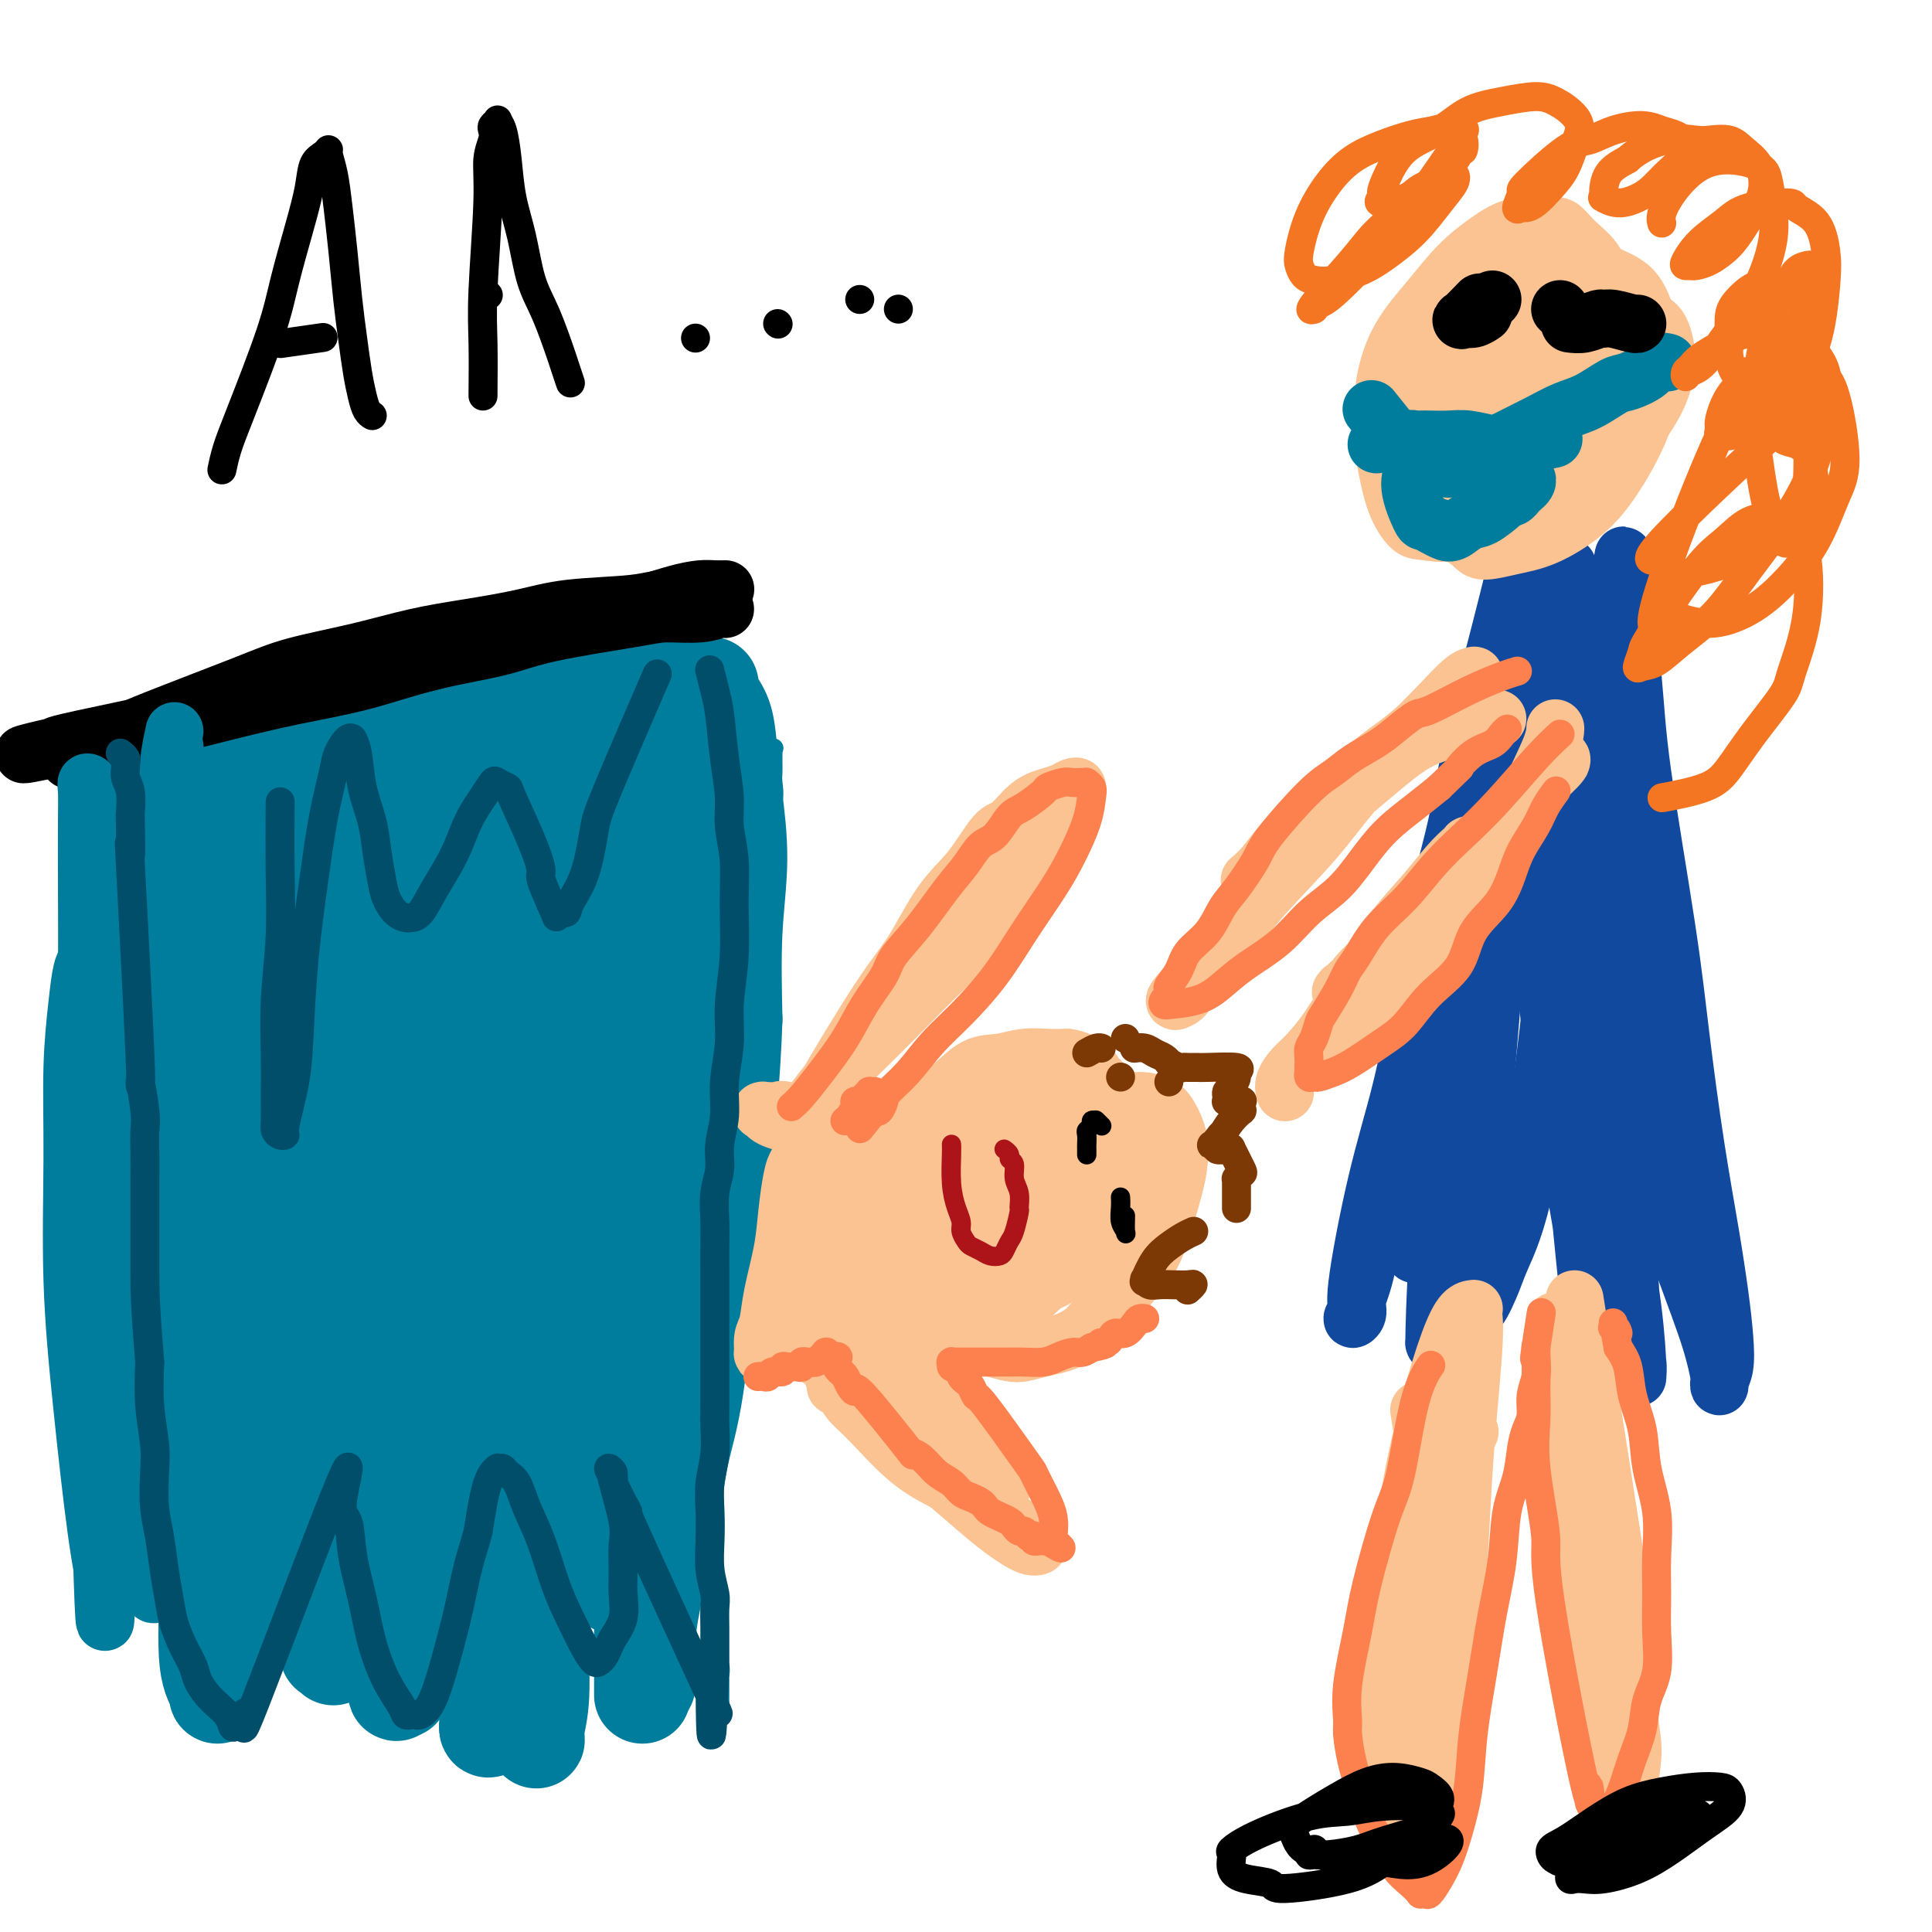 <svg viewBox='0 0 400 400' version='1.1' xmlns='http://www.w3.org/2000/svg' xmlns:xlink='http://www.w3.org/1999/xlink'><g fill='none' stroke='#007C9C' stroke-width='4' stroke-linecap='round' stroke-linejoin='round'><path d='M46,154c-0.007,0.002 -0.015,0.005 0,0c0.015,-0.005 0.052,-0.016 0,0c-0.052,0.016 -0.192,0.061 0,0c0.192,-0.061 0.715,-0.227 3,0c2.285,0.227 6.333,0.845 11,1c4.667,0.155 9.955,-0.155 14,0c4.045,0.155 6.849,0.774 10,1c3.151,0.226 6.650,0.061 10,0c3.350,-0.061 6.551,-0.016 10,0c3.449,0.016 7.144,0.004 11,0c3.856,-0.004 7.871,-0.001 10,0c2.129,0.001 2.371,0.001 4,0c1.629,-0.001 4.643,-0.004 7,0c2.357,0.004 4.055,0.015 6,0c1.945,-0.015 4.136,-0.056 6,0c1.864,0.056 3.399,0.210 5,0c1.601,-0.210 3.266,-0.785 4,-1c0.734,-0.215 0.536,-0.072 1,0c0.464,0.072 1.588,0.072 2,0c0.412,-0.072 0.110,-0.216 0,0c-0.110,0.216 -0.030,0.793 0,1c0.030,0.207 0.008,0.043 0,0c-0.008,-0.043 -0.002,0.033 0,0c0.002,-0.033 0.000,-0.176 0,0c-0.000,0.176 0.002,0.671 0,1c-0.002,0.329 -0.007,0.491 0,1c0.007,0.509 0.027,1.366 0,2c-0.027,0.634 -0.101,1.045 0,2c0.101,0.955 0.379,2.454 0,4c-0.379,1.546 -1.414,3.138 -2,5c-0.586,1.862 -0.724,3.992 -1,6c-0.276,2.008 -0.690,3.892 -1,6c-0.310,2.108 -0.517,4.438 -1,7c-0.483,2.562 -1.243,5.355 -2,8c-0.757,2.645 -1.512,5.142 -2,8c-0.488,2.858 -0.708,6.077 -1,9c-0.292,2.923 -0.655,5.549 -1,8c-0.345,2.451 -0.673,4.725 -1,7'/><path d='M148,230c-2.083,15.393 -1.290,16.376 -1,18c0.290,1.624 0.078,3.890 0,6c-0.078,2.110 -0.021,4.063 0,7c0.021,2.937 0.006,6.857 0,10c-0.006,3.143 -0.001,5.509 0,6c0.001,0.491 0.000,-0.894 0,3c-0.000,3.894 -0.000,13.065 0,17c0.000,3.935 -0.000,2.632 0,3c0.000,0.368 0.000,2.407 0,4c-0.000,1.593 -0.001,2.741 0,5c0.001,2.259 0.004,5.628 0,8c-0.004,2.372 -0.015,3.745 0,5c0.015,1.255 0.057,2.391 0,4c-0.057,1.609 -0.211,3.691 0,5c0.211,1.309 0.788,1.846 1,3c0.212,1.154 0.061,2.924 0,4c-0.061,1.076 -0.030,1.458 0,2c0.030,0.542 0.061,1.243 0,2c-0.061,0.757 -0.212,1.568 0,2c0.212,0.432 0.789,0.483 1,1c0.211,0.517 0.057,1.501 0,2c-0.057,0.499 -0.015,0.515 0,1c0.015,0.485 0.004,1.441 0,2c-0.004,0.559 -0.001,0.723 0,1c0.001,0.277 0.000,0.666 0,1c-0.000,0.334 -0.000,0.611 0,1c0.000,0.389 0.001,0.889 0,1c-0.001,0.111 -0.004,-0.166 0,0c0.004,0.166 0.015,0.777 0,1c-0.015,0.223 -0.056,0.060 0,0c0.056,-0.060 0.207,-0.016 0,0c-0.207,0.016 -0.774,0.005 -1,0c-0.226,-0.005 -0.113,-0.002 0,0'/></g>
<g fill='none' stroke='#007C9C' stroke-width='20' stroke-linecap='round' stroke-linejoin='round'><path d='M36,156c0.011,-0.006 0.021,-0.012 0,0c-0.021,0.012 -0.075,0.041 0,0c0.075,-0.041 0.278,-0.154 0,0c-0.278,0.154 -1.037,0.575 0,0c1.037,-0.575 3.871,-2.146 6,-3c2.129,-0.854 3.554,-0.992 8,-2c4.446,-1.008 11.913,-2.887 17,-4c5.087,-1.113 7.792,-1.461 11,-2c3.208,-0.539 6.918,-1.270 10,-2c3.082,-0.730 5.537,-1.460 8,-2c2.463,-0.540 4.935,-0.892 7,-1c2.065,-0.108 3.724,0.028 6,0c2.276,-0.028 5.169,-0.219 7,0c1.831,0.219 2.600,0.847 3,1c0.400,0.153 0.432,-0.171 1,0c0.568,0.171 1.672,0.835 2,1c0.328,0.165 -0.120,-0.171 0,0c0.120,0.171 0.809,0.848 1,1c0.191,0.152 -0.115,-0.221 0,0c0.115,0.221 0.651,1.036 1,2c0.349,0.964 0.513,2.077 1,3c0.487,0.923 1.299,1.657 2,3c0.701,1.343 1.292,3.293 2,5c0.708,1.707 1.534,3.169 2,5c0.466,1.831 0.572,4.032 1,6c0.428,1.968 1.177,3.703 2,6c0.823,2.297 1.720,5.157 2,8c0.280,2.843 -0.059,5.668 0,9c0.059,3.332 0.514,7.172 1,11c0.486,3.828 1.003,7.645 1,12c-0.003,4.355 -0.527,9.247 -1,14c-0.473,4.753 -0.896,9.366 -1,14c-0.104,4.634 0.112,9.288 0,13c-0.112,3.712 -0.552,6.481 -1,11c-0.448,4.519 -0.904,10.789 -1,15c-0.096,4.211 0.166,6.365 0,9c-0.166,2.635 -0.762,5.753 -1,9c-0.238,3.247 -0.119,6.624 0,10'/><path d='M133,308c-0.774,17.545 -0.207,13.909 0,14c0.207,0.091 0.056,3.911 0,7c-0.056,3.089 -0.015,5.449 0,7c0.015,1.551 0.004,2.293 0,5c-0.004,2.707 -0.001,7.380 0,9c0.001,1.620 0.000,0.188 0,0c-0.000,-0.188 0.000,0.867 0,1c-0.000,0.133 -0.000,-0.657 0,-3c0.000,-2.343 0.001,-6.238 0,-10c-0.001,-3.762 -0.004,-7.390 0,-12c0.004,-4.610 0.015,-10.203 0,-15c-0.015,-4.797 -0.057,-8.800 0,-13c0.057,-4.200 0.211,-8.599 0,-13c-0.211,-4.401 -0.788,-8.804 -1,-13c-0.212,-4.196 -0.059,-8.186 0,-12c0.059,-3.814 0.024,-7.452 0,-11c-0.024,-3.548 -0.035,-7.004 0,-11c0.035,-3.996 0.117,-8.530 0,-12c-0.117,-3.470 -0.434,-5.875 0,-11c0.434,-5.125 1.619,-12.970 2,-18c0.381,-5.030 -0.041,-7.244 0,-10c0.041,-2.756 0.547,-6.055 1,-9c0.453,-2.945 0.853,-5.536 1,-8c0.147,-2.464 0.039,-4.801 0,-7c-0.039,-2.199 -0.010,-4.259 0,-6c0.010,-1.741 -0.000,-3.161 0,-5c0.000,-1.839 0.012,-4.096 0,-5c-0.012,-0.904 -0.046,-0.455 0,-1c0.046,-0.545 0.171,-2.082 0,-3c-0.171,-0.918 -0.637,-1.216 -1,-2c-0.363,-0.784 -0.622,-2.055 -1,-3c-0.378,-0.945 -0.875,-1.563 -1,-2c-0.125,-0.437 0.121,-0.692 0,-1c-0.121,-0.308 -0.610,-0.670 -1,-1c-0.390,-0.330 -0.682,-0.627 -1,-1c-0.318,-0.373 -0.662,-0.821 -1,-1c-0.338,-0.179 -0.669,-0.090 -1,0'/><path d='M129,132c-1.385,-1.704 -1.348,-0.465 -2,0c-0.652,0.465 -1.994,0.155 -3,0c-1.006,-0.155 -1.678,-0.157 -3,0c-1.322,0.157 -3.296,0.472 -5,1c-1.704,0.528 -3.138,1.268 -5,2c-1.862,0.732 -4.150,1.455 -6,2c-1.850,0.545 -3.261,0.913 -6,2c-2.739,1.087 -6.805,2.893 -10,4c-3.195,1.107 -5.519,1.515 -7,2c-1.481,0.485 -2.120,1.048 -6,2c-3.880,0.952 -11.003,2.294 -14,3c-2.997,0.706 -1.869,0.778 -3,1c-1.131,0.222 -4.522,0.594 -7,1c-2.478,0.406 -4.045,0.845 -5,1c-0.955,0.155 -1.300,0.026 -2,0c-0.700,-0.026 -1.757,0.049 -2,0c-0.243,-0.049 0.327,-0.224 0,0c-0.327,0.224 -1.551,0.846 -2,1c-0.449,0.154 -0.122,-0.160 0,0c0.122,0.160 0.039,0.795 0,1c-0.039,0.205 -0.032,-0.018 0,0c0.032,0.018 0.091,0.279 0,1c-0.091,0.721 -0.332,1.904 0,5c0.332,3.096 1.238,8.106 2,13c0.762,4.894 1.382,9.674 2,16c0.618,6.326 1.234,14.200 2,21c0.766,6.800 1.680,12.526 2,22c0.320,9.474 0.044,22.697 0,32c-0.044,9.303 0.142,14.687 0,21c-0.142,6.313 -0.612,13.554 -1,20c-0.388,6.446 -0.693,12.095 -1,17c-0.307,4.905 -0.616,9.064 -1,13c-0.384,3.936 -0.842,7.647 -1,10c-0.158,2.353 -0.014,3.348 0,4c0.014,0.652 -0.101,0.962 0,1c0.101,0.038 0.420,-0.197 0,-1c-0.420,-0.803 -1.578,-2.175 -2,-6c-0.422,-3.825 -0.106,-10.104 0,-21c0.106,-10.896 0.004,-26.409 0,-37c-0.004,-10.591 0.092,-16.262 0,-23c-0.092,-6.738 -0.371,-14.545 0,-22c0.371,-7.455 1.392,-14.559 2,-21c0.608,-6.441 0.804,-12.221 1,-18'/><path d='M46,202c0.706,-8.432 0.973,-10.012 1,-12c0.027,-1.988 -0.184,-4.383 0,-6c0.184,-1.617 0.764,-2.456 1,-3c0.236,-0.544 0.129,-0.794 0,0c-0.129,0.794 -0.279,2.633 0,0c0.279,-2.633 0.988,-9.737 0,1c-0.988,10.737 -3.673,39.314 -5,55c-1.327,15.686 -1.298,18.482 -1,25c0.298,6.518 0.864,16.758 1,25c0.136,8.242 -0.159,14.487 0,22c0.159,7.513 0.771,16.294 1,20c0.229,3.706 0.076,2.336 0,2c-0.076,-0.336 -0.074,0.362 0,1c0.074,0.638 0.221,1.215 0,-1c-0.221,-2.215 -0.811,-7.221 -1,-15c-0.189,-7.779 0.024,-18.331 0,-28c-0.024,-9.669 -0.285,-18.456 0,-27c0.285,-8.544 1.117,-16.846 2,-25c0.883,-8.154 1.819,-16.160 3,-24c1.181,-7.840 2.608,-15.512 4,-22c1.392,-6.488 2.751,-11.791 4,-16c1.249,-4.209 2.389,-7.325 3,-9c0.611,-1.675 0.692,-1.911 1,-2c0.308,-0.089 0.843,-0.031 1,0c0.157,0.031 -0.063,0.035 0,0c0.063,-0.035 0.409,-0.109 1,2c0.591,2.109 1.427,6.402 2,13c0.573,6.598 0.883,15.503 1,25c0.117,9.497 0.043,19.587 0,29c-0.043,9.413 -0.054,18.148 0,27c0.054,8.852 0.173,17.820 0,26c-0.173,8.180 -0.637,15.572 -1,22c-0.363,6.428 -0.626,11.890 -1,16c-0.374,4.110 -0.860,6.867 -1,8c-0.140,1.133 0.065,0.643 0,1c-0.065,0.357 -0.402,1.560 -1,-1c-0.598,-2.560 -1.459,-8.882 -2,-19c-0.541,-10.118 -0.763,-24.032 -1,-36c-0.237,-11.968 -0.488,-21.989 0,-32c0.488,-10.011 1.716,-20.011 3,-29c1.284,-8.989 2.622,-16.966 4,-24c1.378,-7.034 2.794,-13.125 4,-18c1.206,-4.875 2.202,-8.536 3,-11c0.798,-2.464 1.399,-3.732 2,-5'/><path d='M74,157c1.856,-5.251 1.996,-1.378 2,0c0.004,1.378 -0.130,0.261 0,1c0.130,0.739 0.522,3.333 1,1c0.478,-2.333 1.040,-9.595 1,12c-0.040,21.595 -0.684,72.045 -1,92c-0.316,19.955 -0.304,9.415 -1,15c-0.696,5.585 -2.099,27.295 -3,39c-0.901,11.705 -1.299,13.405 -2,16c-0.701,2.595 -1.706,6.084 -2,8c-0.294,1.916 0.124,2.259 0,2c-0.124,-0.259 -0.789,-1.120 -1,-1c-0.211,0.120 0.032,1.220 0,-1c-0.032,-2.220 -0.340,-7.761 0,-16c0.340,-8.239 1.328,-19.174 2,-29c0.672,-9.826 1.027,-18.541 2,-28c0.973,-9.459 2.565,-19.661 4,-30c1.435,-10.339 2.714,-20.814 4,-30c1.286,-9.186 2.580,-17.084 4,-24c1.420,-6.916 2.968,-12.851 4,-17c1.032,-4.149 1.549,-6.514 2,-8c0.451,-1.486 0.836,-2.094 1,-2c0.164,0.094 0.108,0.889 0,1c-0.108,0.111 -0.267,-0.462 0,1c0.267,1.462 0.959,4.958 1,10c0.041,5.042 -0.569,11.628 -1,27c-0.431,15.372 -0.683,39.529 -1,50c-0.317,10.471 -0.701,7.255 -1,17c-0.299,9.745 -0.515,32.452 -1,46c-0.485,13.548 -1.239,17.936 -2,23c-0.761,5.064 -1.528,10.804 -2,14c-0.472,3.196 -0.647,3.847 -1,4c-0.353,0.153 -0.883,-0.192 -1,0c-0.117,0.192 0.181,0.923 0,0c-0.181,-0.923 -0.839,-3.498 -1,-11c-0.161,-7.502 0.175,-19.929 0,-30c-0.175,-10.071 -0.861,-17.785 0,-31c0.861,-13.215 3.271,-31.932 5,-44c1.729,-12.068 2.779,-17.486 4,-24c1.221,-6.514 2.614,-14.124 4,-20c1.386,-5.876 2.764,-10.016 4,-13c1.236,-2.984 2.331,-4.810 3,-6c0.669,-1.190 0.911,-1.743 1,-2c0.089,-0.257 0.025,-0.216 0,0c-0.025,0.216 -0.013,0.608 0,1'/><path d='M102,170c2.310,-0.672 2.084,17.648 2,32c-0.084,14.352 -0.025,24.735 0,30c0.025,5.265 0.017,5.413 0,16c-0.017,10.587 -0.042,31.614 0,45c0.042,13.386 0.151,19.133 0,26c-0.151,6.867 -0.562,14.855 -1,21c-0.438,6.145 -0.901,10.448 -1,13c-0.099,2.552 0.167,3.353 0,4c-0.167,0.647 -0.767,1.140 -1,1c-0.233,-0.140 -0.098,-0.913 0,-2c0.098,-1.087 0.160,-2.488 0,-5c-0.160,-2.512 -0.543,-6.135 0,-27c0.543,-20.865 2.012,-58.974 3,-75c0.988,-16.026 1.494,-9.971 2,-14c0.506,-4.029 1.011,-18.142 2,-28c0.989,-9.858 2.461,-15.460 4,-23c1.539,-7.540 3.144,-17.017 4,-22c0.856,-4.983 0.962,-5.473 1,-6c0.038,-0.527 0.008,-1.091 0,-1c-0.008,0.091 0.004,0.837 0,1c-0.004,0.163 -0.026,-0.256 0,1c0.026,1.256 0.099,4.188 0,9c-0.099,4.812 -0.369,11.506 -1,24c-0.631,12.494 -1.623,30.789 -2,44c-0.377,13.211 -0.138,21.336 0,30c0.138,8.664 0.177,17.865 0,27c-0.177,9.135 -0.569,18.203 -1,26c-0.431,7.797 -0.900,14.323 -1,20c-0.100,5.677 0.170,10.506 0,14c-0.170,3.494 -0.780,5.652 -1,7c-0.220,1.348 -0.048,1.887 0,2c0.048,0.113 -0.026,-0.198 0,0c0.026,0.198 0.154,0.906 0,-1c-0.154,-1.906 -0.588,-6.427 -1,-13c-0.412,-6.573 -0.802,-15.197 -1,-24c-0.198,-8.803 -0.205,-17.785 0,-27c0.205,-9.215 0.623,-18.664 1,-28c0.377,-9.336 0.714,-18.561 1,-28c0.286,-9.439 0.522,-19.092 1,-28c0.478,-8.908 1.200,-17.069 2,-24c0.800,-6.931 1.678,-12.631 2,-17c0.322,-4.369 0.087,-7.407 0,-10c-0.087,-2.593 -0.025,-4.741 0,-6c0.025,-1.259 0.012,-1.630 0,-2'/><path d='M116,152c1.067,-21.888 0.233,-5.109 0,1c-0.233,6.109 0.134,1.547 0,3c-0.134,1.453 -0.770,8.919 -1,12c-0.230,3.081 -0.056,1.776 -1,10c-0.944,8.224 -3.006,25.976 -4,37c-0.994,11.024 -0.919,15.318 -1,22c-0.081,6.682 -0.318,15.750 -1,24c-0.682,8.250 -1.808,15.681 -2,22c-0.192,6.319 0.549,11.525 0,18c-0.549,6.475 -2.387,14.217 -3,17c-0.613,2.783 -0.000,0.605 0,0c0.000,-0.605 -0.612,0.361 -1,-1c-0.388,-1.361 -0.554,-5.051 -1,-11c-0.446,-5.949 -1.174,-14.158 -2,-22c-0.826,-7.842 -1.749,-15.318 -2,-23c-0.251,-7.682 0.171,-15.569 0,-23c-0.171,-7.431 -0.936,-14.405 -1,-21c-0.064,-6.595 0.571,-12.811 1,-18c0.429,-5.189 0.651,-9.352 1,-13c0.349,-3.648 0.826,-6.780 1,-9c0.174,-2.220 0.044,-3.529 0,-5c-0.044,-1.471 -0.002,-3.103 0,-4c0.002,-0.897 -0.037,-1.058 0,-1c0.037,0.058 0.151,0.336 0,0c-0.151,-0.336 -0.566,-1.287 -1,-2c-0.434,-0.713 -0.887,-1.189 -1,-2c-0.113,-0.811 0.113,-1.956 0,-3c-0.113,-1.044 -0.566,-1.988 -1,-3c-0.434,-1.012 -0.848,-2.093 -1,-3c-0.152,-0.907 -0.042,-1.639 0,-3c0.042,-1.361 0.015,-3.349 0,-4c-0.015,-0.651 -0.019,0.035 0,0c0.019,-0.035 0.060,-0.792 0,-1c-0.060,-0.208 -0.221,0.133 0,0c0.221,-0.133 0.826,-0.738 1,-1c0.174,-0.262 -0.081,-0.180 0,0c0.081,0.180 0.500,0.458 1,1c0.500,0.542 1.082,1.347 2,2c0.918,0.653 2.171,1.153 3,2c0.829,0.847 1.232,2.042 2,3c0.768,0.958 1.899,1.681 3,3c1.101,1.319 2.172,3.234 3,5c0.828,1.766 1.414,3.383 2,5'/><path d='M112,166c2.001,5.295 2.004,10.534 2,13c-0.004,2.466 -0.014,2.160 0,5c0.014,2.840 0.053,8.827 0,12c-0.053,3.173 -0.196,3.534 -1,13c-0.804,9.466 -2.267,28.039 -3,37c-0.733,8.961 -0.736,8.310 -1,10c-0.264,1.690 -0.789,5.720 -1,9c-0.211,3.280 -0.108,5.809 0,7c0.108,1.191 0.221,1.042 0,1c-0.221,-0.042 -0.777,0.022 -1,0c-0.223,-0.022 -0.112,-0.130 0,0c0.112,0.130 0.225,0.499 0,-1c-0.225,-1.499 -0.789,-4.865 -1,-9c-0.211,-4.135 -0.068,-9.037 0,-14c0.068,-4.963 0.062,-9.986 0,-15c-0.062,-5.014 -0.181,-10.018 0,-15c0.181,-4.982 0.663,-9.943 1,-15c0.337,-5.057 0.528,-10.209 1,-15c0.472,-4.791 1.226,-9.221 2,-13c0.774,-3.779 1.569,-6.906 2,-10c0.431,-3.094 0.497,-6.153 1,-9c0.503,-2.847 1.441,-5.481 2,-8c0.559,-2.519 0.738,-4.921 1,-7c0.262,-2.079 0.608,-3.834 1,-5c0.392,-1.166 0.829,-1.741 1,-2c0.171,-0.259 0.076,-0.200 0,0c-0.076,0.200 -0.134,0.543 0,1c0.134,0.457 0.459,1.029 1,2c0.541,0.971 1.297,2.343 2,4c0.703,1.657 1.354,3.601 2,6c0.646,2.399 1.287,5.254 2,8c0.713,2.746 1.497,5.384 2,9c0.503,3.616 0.724,8.210 1,13c0.276,4.790 0.606,9.776 1,15c0.394,5.224 0.851,10.687 1,16c0.149,5.313 -0.012,10.476 0,16c0.012,5.524 0.195,11.410 0,17c-0.195,5.590 -0.770,10.883 -1,16c-0.230,5.117 -0.115,10.059 0,15'/><path d='M129,273c0.144,20.706 -0.497,18.472 -1,20c-0.503,1.528 -0.867,6.819 -1,11c-0.133,4.181 -0.036,7.253 0,9c0.036,1.747 0.009,2.168 0,4c-0.009,1.832 -0.002,5.076 0,7c0.002,1.924 -0.002,2.527 0,3c0.002,0.473 0.008,0.814 0,1c-0.008,0.186 -0.031,0.215 0,0c0.031,-0.215 0.117,-0.674 0,-2c-0.117,-1.326 -0.437,-3.519 0,-6c0.437,-2.481 1.632,-5.251 2,-8c0.368,-2.749 -0.092,-5.478 0,-9c0.092,-3.522 0.737,-7.836 1,-12c0.263,-4.164 0.146,-8.177 0,-11c-0.146,-2.823 -0.320,-4.455 0,-13c0.320,-8.545 1.135,-24.002 2,-33c0.865,-8.998 1.781,-11.536 2,-13c0.219,-1.464 -0.261,-1.853 0,-6c0.261,-4.147 1.261,-12.052 3,-22c1.739,-9.948 4.216,-21.938 5,-27c0.784,-5.062 -0.126,-3.196 0,-4c0.126,-0.804 1.288,-4.279 2,-7c0.712,-2.721 0.974,-4.690 1,-6c0.026,-1.310 -0.186,-1.962 0,-3c0.186,-1.038 0.768,-2.461 1,-3c0.232,-0.539 0.115,-0.193 0,0c-0.115,0.193 -0.227,0.232 0,0c0.227,-0.232 0.795,-0.737 1,-1c0.205,-0.263 0.048,-0.285 0,0c-0.048,0.285 0.015,0.877 0,1c-0.015,0.123 -0.107,-0.224 0,0c0.107,0.224 0.412,1.018 1,2c0.588,0.982 1.460,2.151 2,4c0.540,1.849 0.747,4.380 1,7c0.253,2.620 0.552,5.331 1,9c0.448,3.669 1.044,8.295 1,13c-0.044,4.705 -0.727,9.487 -1,15c-0.273,5.513 -0.137,11.756 0,18'/><path d='M152,211c-0.415,12.470 -1.452,20.643 -2,28c-0.548,7.357 -0.608,13.896 -1,17c-0.392,3.104 -1.116,2.774 -2,8c-0.884,5.226 -1.928,16.009 -3,23c-1.072,6.991 -2.172,10.189 -3,14c-0.828,3.811 -1.385,8.234 -2,12c-0.615,3.766 -1.289,6.874 -2,10c-0.711,3.126 -1.459,6.271 -2,9c-0.541,2.729 -0.877,5.042 -1,8c-0.123,2.958 -0.035,6.559 0,8c0.035,1.441 0.018,0.720 0,0'/></g>
<g fill='none' stroke='#000000' stroke-width='12' stroke-linecap='round' stroke-linejoin='round'><path d='M15,157c0.015,-0.007 0.029,-0.015 0,0c-0.029,0.015 -0.103,0.051 0,0c0.103,-0.051 0.381,-0.191 0,0c-0.381,0.191 -1.421,0.711 0,0c1.421,-0.711 5.302,-2.654 8,-4c2.698,-1.346 4.212,-2.093 9,-4c4.788,-1.907 12.849,-4.972 18,-7c5.151,-2.028 7.393,-3.018 11,-4c3.607,-0.982 8.579,-1.955 13,-3c4.421,-1.045 8.292,-2.163 12,-3c3.708,-0.837 7.253,-1.392 11,-2c3.747,-0.608 7.697,-1.270 11,-2c3.303,-0.730 5.958,-1.530 10,-2c4.042,-0.470 9.471,-0.610 13,-1c3.529,-0.390 5.160,-1.029 7,-1c1.840,0.029 3.890,0.726 5,1c1.110,0.274 1.278,0.126 2,0c0.722,-0.126 1.996,-0.231 3,0c1.004,0.231 1.738,0.798 2,1c0.262,0.202 0.051,0.040 0,0c-0.051,-0.040 0.060,0.043 0,0c-0.060,-0.043 -0.289,-0.213 -1,0c-0.711,0.213 -1.905,0.809 -4,1c-2.095,0.191 -5.093,-0.022 -7,0c-1.907,0.022 -2.723,0.277 -7,1c-4.277,0.723 -12.014,1.912 -17,3c-4.986,1.088 -7.220,2.076 -11,3c-3.780,0.924 -9.107,1.784 -14,3c-4.893,1.216 -9.351,2.786 -14,4c-4.649,1.214 -9.489,2.070 -14,3c-4.511,0.930 -8.692,1.934 -13,3c-4.308,1.066 -8.742,2.193 -12,3c-3.258,0.807 -5.339,1.294 -8,2c-2.661,0.706 -5.903,1.630 -8,2c-2.097,0.370 -3.048,0.185 -4,0'/><path d='M16,154c-20.825,4.411 -6.889,0.937 -2,0c4.889,-0.937 0.730,0.662 -1,1c-1.730,0.338 -1.031,-0.585 0,-1c1.031,-0.415 2.394,-0.323 1,0c-1.394,0.323 -5.546,0.877 3,-1c8.546,-1.877 29.790,-6.186 38,-8c8.210,-1.814 3.385,-1.133 7,-2c3.615,-0.867 15.669,-3.282 23,-5c7.331,-1.718 9.940,-2.740 14,-4c4.060,-1.260 9.570,-2.758 14,-4c4.430,-1.242 7.781,-2.228 11,-3c3.219,-0.772 6.306,-1.331 9,-2c2.694,-0.669 4.995,-1.447 7,-2c2.005,-0.553 3.713,-0.880 5,-1c1.287,-0.120 2.154,-0.032 3,0c0.846,0.032 1.670,0.009 2,0c0.330,-0.009 0.165,-0.005 0,0'/></g>
<g fill='none' stroke='#007C9C' stroke-width='12' stroke-linecap='round' stroke-linejoin='round'><path d='M20,197c-0.128,-0.120 -0.256,-0.241 0,0c0.256,0.241 0.894,0.842 2,8c1.106,7.158 2.678,20.873 4,34c1.322,13.127 2.394,25.665 3,38c0.606,12.335 0.748,24.469 1,32c0.252,7.531 0.615,10.461 1,13c0.385,2.539 0.793,4.686 1,6c0.207,1.314 0.213,1.794 0,2c-0.213,0.206 -0.646,0.136 -1,-2c-0.354,-2.136 -0.628,-6.339 -1,-12c-0.372,-5.661 -0.843,-12.781 -1,-20c-0.157,-7.219 -0.001,-14.538 0,-22c0.001,-7.462 -0.154,-15.068 0,-22c0.154,-6.932 0.619,-13.191 1,-19c0.381,-5.809 0.680,-11.170 1,-16c0.320,-4.830 0.660,-9.130 1,-13c0.340,-3.870 0.680,-7.309 1,-10c0.320,-2.691 0.622,-4.636 1,-7c0.378,-2.364 0.834,-5.149 1,-7c0.166,-1.851 0.043,-2.767 0,-4c-0.043,-1.233 -0.008,-2.784 0,-3c0.008,-0.216 -0.013,0.902 0,3c0.013,2.098 0.060,5.175 0,10c-0.060,4.825 -0.227,11.399 0,18c0.227,6.601 0.849,13.230 1,20c0.151,6.770 -0.170,13.682 0,21c0.170,7.318 0.830,15.042 1,22c0.170,6.958 -0.151,13.151 0,19c0.151,5.849 0.772,11.355 1,16c0.228,4.645 0.061,8.431 0,11c-0.061,2.569 -0.016,3.922 0,5c0.016,1.078 0.005,1.879 0,2c-0.005,0.121 -0.002,-0.440 0,-1'/><path d='M38,319c0.264,21.840 -0.575,3.439 -1,-8c-0.425,-11.439 -0.437,-15.917 -1,-23c-0.563,-7.083 -1.678,-16.773 -2,-26c-0.322,-9.227 0.147,-17.992 0,-27c-0.147,-9.008 -0.911,-18.260 -1,-27c-0.089,-8.740 0.498,-16.967 1,-24c0.502,-7.033 0.919,-12.873 1,-17c0.081,-4.127 -0.173,-6.543 0,-9c0.173,-2.457 0.772,-4.956 1,-6c0.228,-1.044 0.083,-0.632 0,0c-0.083,0.632 -0.106,1.483 0,2c0.106,0.517 0.340,0.699 0,3c-0.340,2.301 -1.254,6.719 -2,15c-0.746,8.281 -1.324,20.424 -2,30c-0.676,9.576 -1.450,16.584 -2,24c-0.550,7.416 -0.876,15.238 -1,23c-0.124,7.762 -0.046,15.463 0,23c0.046,7.537 0.061,14.909 0,21c-0.061,6.091 -0.199,10.899 0,15c0.199,4.101 0.734,7.493 1,10c0.266,2.507 0.262,4.128 0,5c-0.262,0.872 -0.782,0.995 -1,1c-0.218,0.005 -0.134,-0.107 0,0c0.134,0.107 0.319,0.435 0,-1c-0.319,-1.435 -1.143,-4.632 -2,-9c-0.857,-4.368 -1.746,-9.905 -3,-20c-1.254,-10.095 -2.872,-24.748 -4,-36c-1.128,-11.252 -1.766,-19.105 -2,-28c-0.234,-8.895 -0.064,-18.833 0,-27c0.064,-8.167 0.021,-14.565 0,-20c-0.021,-5.435 -0.020,-9.908 0,-13c0.020,-3.092 0.058,-4.803 0,-6c-0.058,-1.197 -0.212,-1.881 0,-2c0.212,-0.119 0.789,0.326 1,1c0.211,0.674 0.056,1.577 0,4c-0.056,2.423 -0.012,6.366 0,12c0.012,5.634 -0.007,12.958 0,21c0.007,8.042 0.041,16.801 0,26c-0.041,9.199 -0.155,18.837 0,28c0.155,9.163 0.580,17.852 1,26c0.420,8.148 0.834,15.757 1,22c0.166,6.243 0.083,11.122 0,16'/><path d='M21,318c0.689,26.693 0.912,16.424 1,13c0.088,-3.424 0.043,-0.003 0,1c-0.043,1.003 -0.082,-0.413 0,-1c0.082,-0.587 0.285,-0.346 0,-2c-0.285,-1.654 -1.058,-5.203 -2,-12c-0.942,-6.797 -2.053,-16.844 -3,-26c-0.947,-9.156 -1.729,-17.423 -2,-26c-0.271,-8.577 -0.030,-17.466 0,-25c0.030,-7.534 -0.150,-13.714 0,-19c0.150,-5.286 0.628,-9.679 1,-13c0.372,-3.321 0.636,-5.571 1,-7c0.364,-1.429 0.829,-2.039 1,-2c0.171,0.039 0.049,0.725 0,1c-0.049,0.275 -0.024,0.137 0,0'/></g>
<g fill='none' stroke='#FCC392' stroke-width='12' stroke-linecap='round' stroke-linejoin='round'><path d='M216,232c-0.001,-0.000 -0.001,-0.001 0,0c0.001,0.001 0.004,0.002 0,0c-0.004,-0.002 -0.015,-0.007 0,0c0.015,0.007 0.056,0.027 0,0c-0.056,-0.027 -0.210,-0.102 0,0c0.210,0.102 0.782,0.381 2,0c1.218,-0.381 3.081,-1.423 4,-2c0.919,-0.577 0.893,-0.688 2,-1c1.107,-0.312 3.346,-0.826 5,-1c1.654,-0.174 2.724,-0.008 4,0c1.276,0.008 2.759,-0.143 4,0c1.241,0.143 2.240,0.581 3,1c0.760,0.419 1.280,0.821 2,2c0.720,1.179 1.639,3.135 2,5c0.361,1.865 0.163,3.638 0,5c-0.163,1.362 -0.293,2.313 -1,5c-0.707,2.687 -1.992,7.111 -3,10c-1.008,2.889 -1.738,4.244 -3,6c-1.262,1.756 -3.054,3.913 -4,5c-0.946,1.087 -1.046,1.103 -2,2c-0.954,0.897 -2.762,2.675 -4,4c-1.238,1.325 -1.905,2.198 -3,3c-1.095,0.802 -2.617,1.532 -4,2c-1.383,0.468 -2.627,0.674 -4,1c-1.373,0.326 -2.875,0.773 -4,1c-1.125,0.227 -1.872,0.234 -3,0c-1.128,-0.234 -2.638,-0.710 -4,-1c-1.362,-0.290 -2.577,-0.393 -4,-1c-1.423,-0.607 -3.054,-1.716 -5,-3c-1.946,-1.284 -4.207,-2.742 -6,-4c-1.793,-1.258 -3.118,-2.316 -4,-4c-0.882,-1.684 -1.321,-3.992 -2,-6c-0.679,-2.008 -1.599,-3.714 -2,-6c-0.401,-2.286 -0.282,-5.152 0,-7c0.282,-1.848 0.728,-2.677 1,-4c0.272,-1.323 0.371,-3.138 2,-6c1.629,-2.862 4.787,-6.771 7,-9c2.213,-2.229 3.480,-2.779 5,-4c1.520,-1.221 3.291,-3.112 5,-4c1.709,-0.888 3.355,-0.774 5,-1c1.645,-0.226 3.289,-0.792 5,-1c1.711,-0.208 3.489,-0.060 5,0c1.511,0.060 2.756,0.030 4,0'/><path d='M221,219c4.265,0.599 5.427,3.097 6,4c0.573,0.903 0.556,0.211 1,1c0.444,0.789 1.349,3.058 2,5c0.651,1.942 1.047,3.557 1,5c-0.047,1.443 -0.538,2.714 -1,5c-0.462,2.286 -0.894,5.586 -2,9c-1.106,3.414 -2.886,6.943 -5,10c-2.114,3.057 -4.563,5.643 -7,8c-2.437,2.357 -4.861,4.484 -7,6c-2.139,1.516 -3.993,2.420 -6,3c-2.007,0.580 -4.167,0.837 -5,1c-0.833,0.163 -0.338,0.231 -1,0c-0.662,-0.231 -2.482,-0.763 -4,-2c-1.518,-1.237 -2.735,-3.180 -4,-5c-1.265,-1.820 -2.577,-3.519 -3,-6c-0.423,-2.481 0.044,-5.745 0,-8c-0.044,-2.255 -0.601,-3.501 0,-7c0.601,-3.499 2.358,-9.253 4,-13c1.642,-3.747 3.168,-5.489 5,-7c1.832,-1.511 3.969,-2.793 6,-4c2.031,-1.207 3.954,-2.341 6,-3c2.046,-0.659 4.214,-0.844 6,-1c1.786,-0.156 3.189,-0.284 5,0c1.811,0.284 4.031,0.978 6,2c1.969,1.022 3.689,2.372 5,4c1.311,1.628 2.215,3.535 3,5c0.785,1.465 1.451,2.489 2,4c0.549,1.511 0.981,3.510 1,5c0.019,1.490 -0.377,2.472 -1,4c-0.623,1.528 -1.475,3.601 -3,6c-1.525,2.399 -3.723,5.124 -6,7c-2.277,1.876 -4.633,2.905 -7,4c-2.367,1.095 -4.746,2.257 -7,3c-2.254,0.743 -4.385,1.068 -6,1c-1.615,-0.068 -2.715,-0.530 -4,-1c-1.285,-0.470 -2.754,-0.949 -4,-2c-1.246,-1.051 -2.270,-2.673 -3,-4c-0.730,-1.327 -1.166,-2.358 -1,-4c0.166,-1.642 0.934,-3.895 2,-6c1.066,-2.105 2.428,-4.064 4,-6c1.572,-1.936 3.352,-3.851 5,-5c1.648,-1.149 3.163,-1.532 5,-2c1.837,-0.468 3.998,-1.022 6,-1c2.002,0.022 3.847,0.621 5,1c1.153,0.379 1.615,0.537 2,1c0.385,0.463 0.692,1.232 1,2'/><path d='M223,238c2.362,0.905 1.267,1.669 1,3c-0.267,1.331 0.295,3.229 0,6c-0.295,2.771 -1.447,6.414 -3,9c-1.553,2.586 -3.509,4.115 -5,6c-1.491,1.885 -2.519,4.124 -4,5c-1.481,0.876 -3.415,0.387 -4,1c-0.585,0.613 0.179,2.328 -2,0c-2.179,-2.328 -7.301,-8.699 -5,-16c2.301,-7.301 12.024,-15.530 16,-19c3.976,-3.470 2.204,-2.179 3,-2c0.796,0.179 4.161,-0.755 6,-1c1.839,-0.245 2.153,0.199 3,1c0.847,0.801 2.229,1.960 3,3c0.771,1.040 0.933,1.960 1,3c0.067,1.040 0.041,2.198 0,4c-0.041,1.802 -0.095,4.248 -1,7c-0.905,2.752 -2.659,5.810 -4,8c-1.341,2.190 -2.267,3.513 -4,5c-1.733,1.487 -4.271,3.139 -6,4c-1.729,0.861 -2.650,0.931 -4,1c-1.350,0.069 -3.131,0.137 -4,0c-0.869,-0.137 -0.827,-0.479 -1,-1c-0.173,-0.521 -0.560,-1.221 -1,-2c-0.440,-0.779 -0.934,-1.637 -1,-3c-0.066,-1.363 0.296,-3.229 1,-5c0.704,-1.771 1.750,-3.446 3,-5c1.250,-1.554 2.705,-2.988 4,-4c1.295,-1.012 2.430,-1.602 4,-2c1.570,-0.398 3.576,-0.603 5,-1c1.424,-0.397 2.267,-0.986 3,-1c0.733,-0.014 1.357,0.548 2,1c0.643,0.452 1.306,0.794 2,1c0.694,0.206 1.418,0.275 2,1c0.582,0.725 1.021,2.106 1,3c-0.021,0.894 -0.504,1.300 -1,2c-0.496,0.700 -1.007,1.695 -2,3c-0.993,1.305 -2.468,2.922 -4,4c-1.532,1.078 -3.122,1.619 -5,2c-1.878,0.381 -4.044,0.603 -6,1c-1.956,0.397 -3.702,0.971 -5,1c-1.298,0.029 -2.149,-0.485 -3,-1'/><path d='M208,260c-2.515,-0.036 -1.803,-0.627 -2,-1c-0.197,-0.373 -1.303,-0.530 -2,-1c-0.697,-0.470 -0.985,-1.254 -1,-2c-0.015,-0.746 0.245,-1.454 0,-2c-0.245,-0.546 -0.993,-0.930 0,-2c0.993,-1.070 3.729,-2.827 5,-4c1.271,-1.173 1.077,-1.764 1,-2c-0.077,-0.236 -0.039,-0.118 0,0'/><path d='M179,238c0.000,-0.000 0.000,-0.000 0,0c-0.000,0.000 -0.000,0.000 0,0c0.000,-0.000 0.002,-0.000 0,0c-0.002,0.000 -0.006,0.002 0,0c0.006,-0.002 0.021,-0.006 0,0c-0.021,0.006 -0.080,0.023 0,0c0.080,-0.023 0.297,-0.086 0,0c-0.297,0.086 -1.108,0.321 -2,0c-0.892,-0.321 -1.863,-1.199 -4,-2c-2.137,-0.801 -5.438,-1.525 -7,-2c-1.562,-0.475 -1.385,-0.702 -2,-1c-0.615,-0.298 -2.021,-0.668 -3,-1c-0.979,-0.332 -1.530,-0.625 -2,-1c-0.470,-0.375 -0.857,-0.833 -1,-1c-0.143,-0.167 -0.041,-0.045 0,0c0.041,0.045 0.022,0.013 0,0c-0.022,-0.013 -0.048,-0.005 0,0c0.048,0.005 0.168,0.008 0,0c-0.168,-0.008 -0.626,-0.028 0,0c0.626,0.028 2.334,0.105 3,0c0.666,-0.105 0.288,-0.393 2,0c1.712,0.393 5.512,1.466 8,2c2.488,0.534 3.665,0.529 5,1c1.335,0.471 2.830,1.418 4,2c1.170,0.582 2.016,0.800 3,1c0.984,0.200 2.106,0.383 3,1c0.894,0.617 1.560,1.668 2,2c0.440,0.332 0.654,-0.055 1,0c0.346,0.055 0.824,0.553 1,1c0.176,0.447 0.050,0.842 0,1c-0.050,0.158 -0.025,0.079 0,0'/><path d='M176,233c0.001,-0.002 0.002,-0.004 0,0c-0.002,0.004 -0.007,0.015 0,0c0.007,-0.015 0.027,-0.056 0,0c-0.027,0.056 -0.102,0.211 0,0c0.102,-0.211 0.381,-0.787 0,0c-0.381,0.787 -1.421,2.935 -3,7c-1.579,4.065 -3.695,10.045 -5,14c-1.305,3.955 -1.799,5.886 -3,9c-1.201,3.114 -3.110,7.412 -4,10c-0.890,2.588 -0.760,3.467 -1,4c-0.240,0.533 -0.850,0.722 -1,1c-0.150,0.278 0.159,0.645 0,1c-0.159,0.355 -0.787,0.696 -1,1c-0.213,0.304 -0.012,0.569 0,0c0.012,-0.569 -0.166,-1.973 0,-3c0.166,-1.027 0.674,-1.679 1,-3c0.326,-1.321 0.468,-3.312 1,-6c0.532,-2.688 1.453,-6.072 2,-9c0.547,-2.928 0.720,-5.401 1,-8c0.280,-2.599 0.667,-5.324 1,-7c0.333,-1.676 0.610,-2.304 1,-3c0.390,-0.696 0.891,-1.459 1,-2c0.109,-0.541 -0.176,-0.860 0,-1c0.176,-0.140 0.813,-0.101 1,0c0.187,0.101 -0.078,0.263 0,1c0.078,0.737 0.497,2.048 1,4c0.503,1.952 1.088,4.543 1,7c-0.088,2.457 -0.851,4.778 -1,7c-0.149,2.222 0.315,4.346 0,6c-0.315,1.654 -1.409,2.839 -2,4c-0.591,1.161 -0.680,2.298 -1,3c-0.320,0.702 -0.870,0.969 -1,1c-0.130,0.031 0.160,-0.175 0,0c-0.160,0.175 -0.771,0.732 -1,1c-0.229,0.268 -0.075,0.246 0,0c0.075,-0.246 0.072,-0.715 0,-1c-0.072,-0.285 -0.212,-0.384 0,-2c0.212,-1.616 0.775,-4.747 1,-6c0.225,-1.253 0.113,-0.626 0,0'/><path d='M167,232c0.000,-0.000 0.001,-0.001 0,0c-0.001,0.001 -0.002,0.003 0,0c0.002,-0.003 0.009,-0.012 0,0c-0.009,0.012 -0.033,0.047 0,0c0.033,-0.047 0.121,-0.174 0,0c-0.121,0.174 -0.453,0.649 0,0c0.453,-0.649 1.691,-2.423 2,-3c0.309,-0.577 -0.309,0.044 2,-4c2.309,-4.044 7.546,-12.751 11,-18c3.454,-5.249 5.126,-7.039 7,-10c1.874,-2.961 3.950,-7.094 6,-10c2.050,-2.906 4.075,-4.586 6,-7c1.925,-2.414 3.751,-5.564 5,-7c1.249,-1.436 1.921,-1.159 3,-2c1.079,-0.841 2.567,-2.801 4,-4c1.433,-1.199 2.812,-1.638 4,-2c1.188,-0.362 2.184,-0.646 3,-1c0.816,-0.354 1.453,-0.777 2,-1c0.547,-0.223 1.004,-0.246 1,0c-0.004,0.246 -0.469,0.762 -1,2c-0.531,1.238 -1.129,3.199 -2,5c-0.871,1.801 -2.015,3.441 -4,6c-1.985,2.559 -4.812,6.038 -7,9c-2.188,2.962 -3.736,5.407 -6,8c-2.264,2.593 -5.243,5.335 -8,8c-2.757,2.665 -5.291,5.254 -8,8c-2.709,2.746 -5.591,5.649 -8,8c-2.409,2.351 -4.345,4.151 -6,6c-1.655,1.849 -3.030,3.748 -4,5c-0.970,1.252 -1.534,1.856 -2,2c-0.466,0.144 -0.833,-0.171 -1,0c-0.167,0.171 -0.134,0.827 0,1c0.134,0.173 0.370,-0.138 1,-1c0.630,-0.862 1.653,-2.276 3,-4c1.347,-1.724 3.016,-3.758 5,-6c1.984,-2.242 4.281,-4.693 6,-7c1.719,-2.307 2.858,-4.471 5,-7c2.142,-2.529 5.285,-5.424 7,-7c1.715,-1.576 2.001,-1.834 3,-3c0.999,-1.166 2.711,-3.240 4,-5c1.289,-1.760 2.155,-3.205 3,-4c0.845,-0.795 1.670,-0.942 2,-1c0.330,-0.058 0.165,-0.029 0,0'/><path d='M165,266c-0.002,-0.016 -0.004,-0.032 0,0c0.004,0.032 0.012,0.111 0,0c-0.012,-0.111 -0.046,-0.411 0,0c0.046,0.411 0.173,1.534 1,3c0.827,1.466 2.355,3.274 4,6c1.645,2.726 3.408,6.369 6,10c2.592,3.631 6.013,7.248 8,9c1.987,1.752 2.540,1.637 4,3c1.460,1.363 3.828,4.203 6,6c2.172,1.797 4.150,2.552 6,4c1.850,1.448 3.572,3.589 5,5c1.428,1.411 2.561,2.093 4,3c1.439,0.907 3.183,2.038 4,3c0.817,0.962 0.707,1.754 1,2c0.293,0.246 0.990,-0.053 1,0c0.010,0.053 -0.666,0.459 -2,0c-1.334,-0.459 -3.324,-1.783 -5,-3c-1.676,-1.217 -3.036,-2.326 -5,-4c-1.964,-1.674 -4.531,-3.913 -7,-6c-2.469,-2.087 -4.840,-4.023 -7,-6c-2.160,-1.977 -4.109,-3.997 -6,-6c-1.891,-2.003 -3.723,-3.989 -5,-6c-1.277,-2.011 -1.998,-4.045 -3,-6c-1.002,-1.955 -2.283,-3.830 -3,-5c-0.717,-1.170 -0.868,-1.635 -1,-2c-0.132,-0.365 -0.245,-0.629 0,-1c0.245,-0.371 0.846,-0.848 1,-1c0.154,-0.152 -0.141,0.022 0,0c0.141,-0.022 0.719,-0.240 2,0c1.281,0.240 3.266,0.938 5,2c1.734,1.062 3.217,2.488 5,4c1.783,1.512 3.867,3.111 6,5c2.133,1.889 4.316,4.067 6,6c1.684,1.933 2.868,3.621 4,5c1.132,1.379 2.213,2.450 3,4c0.787,1.550 1.280,3.578 2,5c0.720,1.422 1.667,2.237 2,3c0.333,0.763 0.051,1.475 0,2c-0.051,0.525 0.128,0.864 0,1c-0.128,0.136 -0.564,0.068 -1,0'/><path d='M206,311c1.193,3.287 -0.825,1.503 -3,0c-2.175,-1.503 -4.509,-2.726 -7,-4c-2.491,-1.274 -5.141,-2.600 -8,-5c-2.859,-2.400 -5.928,-5.874 -8,-8c-2.072,-2.126 -3.149,-2.903 -4,-4c-0.851,-1.097 -1.478,-2.514 -2,-3c-0.522,-0.486 -0.941,-0.042 -1,0c-0.059,0.042 0.242,-0.319 0,-1c-0.242,-0.681 -1.027,-1.683 0,-1c1.027,0.683 3.865,3.052 5,4c1.135,0.948 0.568,0.474 0,0'/><path d='M160,277c0.387,0.249 0.775,0.497 2,1c1.225,0.503 3.288,1.259 5,2c1.712,0.741 3.073,1.467 4,2c0.927,0.533 1.421,0.871 2,1c0.579,0.129 1.243,0.047 2,0c0.757,-0.047 1.607,-0.058 2,0c0.393,0.058 0.327,0.186 0,0c-0.327,-0.186 -0.916,-0.685 -1,-1c-0.084,-0.315 0.338,-0.445 -1,-2c-1.338,-1.555 -4.436,-4.535 -6,-6c-1.564,-1.465 -1.596,-1.415 -2,-2c-0.404,-0.585 -1.181,-1.803 -2,-3c-0.819,-1.197 -1.680,-2.371 -2,-3c-0.320,-0.629 -0.098,-0.713 0,-1c0.098,-0.287 0.073,-0.779 0,-1c-0.073,-0.221 -0.194,-0.172 0,-1c0.194,-0.828 0.703,-2.532 1,-4c0.297,-1.468 0.381,-2.701 1,-4c0.619,-1.299 1.772,-2.666 3,-4c1.228,-1.334 2.530,-2.637 4,-4c1.470,-1.363 3.106,-2.786 5,-4c1.894,-1.214 4.044,-2.220 6,-3c1.956,-0.780 3.718,-1.333 6,-2c2.282,-0.667 5.083,-1.447 7,-2c1.917,-0.553 2.950,-0.880 4,-1c1.050,-0.120 2.118,-0.032 3,0c0.882,0.032 1.578,0.009 2,0c0.422,-0.009 0.568,-0.003 0,1c-0.568,1.003 -1.851,3.005 -3,5c-1.149,1.995 -2.164,3.985 -5,7c-2.836,3.015 -7.493,7.057 -10,9c-2.507,1.943 -2.864,1.788 -4,2c-1.136,0.212 -3.051,0.793 -4,1c-0.949,0.207 -0.931,0.042 -1,0c-0.069,-0.042 -0.225,0.040 0,-1c0.225,-1.040 0.830,-3.203 2,-6c1.170,-2.797 2.906,-6.228 5,-9c2.094,-2.772 4.547,-4.886 7,-7'/><path d='M192,237c2.337,-2.457 4.679,-5.098 7,-7c2.321,-1.902 4.619,-3.065 7,-4c2.381,-0.935 4.843,-1.643 7,-2c2.157,-0.357 4.008,-0.362 5,0c0.992,0.362 1.125,1.092 2,0c0.875,-1.092 2.493,-4.005 0,1c-2.493,5.005 -9.097,17.927 -12,23c-2.903,5.073 -2.104,2.296 -3,2c-0.896,-0.296 -3.486,1.891 -6,3c-2.514,1.109 -4.950,1.142 -7,1c-2.050,-0.142 -3.712,-0.459 -5,-1c-1.288,-0.541 -2.201,-1.306 -3,-2c-0.799,-0.694 -1.484,-1.318 -2,-2c-0.516,-0.682 -0.864,-1.422 -1,-2c-0.136,-0.578 -0.060,-0.995 0,-2c0.060,-1.005 0.104,-2.598 1,-4c0.896,-1.402 2.643,-2.612 4,-4c1.357,-1.388 2.324,-2.955 4,-4c1.676,-1.045 4.063,-1.568 6,-2c1.937,-0.432 3.426,-0.774 5,-1c1.574,-0.226 3.234,-0.338 5,0c1.766,0.338 3.638,1.126 5,2c1.362,0.874 2.215,1.835 3,3c0.785,1.165 1.501,2.534 2,4c0.499,1.466 0.779,3.029 0,5c-0.779,1.971 -2.619,4.349 -4,7c-1.381,2.651 -2.304,5.573 -4,8c-1.696,2.427 -4.167,4.358 -6,6c-1.833,1.642 -3.029,2.996 -6,4c-2.971,1.004 -7.719,1.658 -10,2c-2.281,0.342 -2.097,0.372 -3,0c-0.903,-0.372 -2.894,-1.147 -4,-2c-1.106,-0.853 -1.329,-1.786 -2,-3c-0.671,-1.214 -1.791,-2.711 -2,-4c-0.209,-1.289 0.492,-2.371 1,-4c0.508,-1.629 0.824,-3.807 2,-6c1.176,-2.193 3.212,-4.402 5,-6c1.788,-1.598 3.328,-2.584 6,-4c2.672,-1.416 6.478,-3.262 8,-4c1.522,-0.738 0.761,-0.369 0,0'/></g>
<g fill='none' stroke='#11499F' stroke-width='12' stroke-linecap='round' stroke-linejoin='round'><path d='M316,107c-0.041,-0.054 -0.082,-0.107 0,0c0.082,0.107 0.287,0.375 -1,6c-1.287,5.625 -4.068,16.607 -6,24c-1.932,7.393 -3.017,11.196 -4,16c-0.983,4.804 -1.866,10.609 -3,16c-1.134,5.391 -2.519,10.367 -4,16c-1.481,5.633 -3.057,11.924 -4,17c-0.943,5.076 -1.252,8.938 -2,14c-0.748,5.062 -1.936,11.324 -3,16c-1.064,4.676 -2.003,7.766 -3,13c-0.997,5.234 -2.052,12.611 -3,17c-0.948,4.389 -1.788,5.791 -2,7c-0.212,1.209 0.203,2.225 0,3c-0.203,0.775 -1.023,1.307 -1,1c0.023,-0.307 0.889,-1.454 1,-2c0.111,-0.546 -0.534,-0.492 0,-5c0.534,-4.508 2.245,-13.579 4,-21c1.755,-7.421 3.554,-13.191 5,-19c1.446,-5.809 2.540,-11.655 4,-18c1.460,-6.345 3.286,-13.188 5,-20c1.714,-6.812 3.317,-13.594 5,-20c1.683,-6.406 3.445,-12.438 5,-18c1.555,-5.562 2.904,-10.654 4,-15c1.096,-4.346 1.940,-7.946 3,-11c1.060,-3.054 2.336,-5.561 3,-7c0.664,-1.439 0.718,-1.809 1,-2c0.282,-0.191 0.793,-0.202 1,0c0.207,0.202 0.109,0.618 0,0c-0.109,-0.618 -0.227,-2.271 -1,2c-0.773,4.271 -2.199,14.464 -3,22c-0.801,7.536 -0.978,12.414 -2,19c-1.022,6.586 -2.891,14.881 -4,23c-1.109,8.119 -1.459,16.064 -2,24c-0.541,7.936 -1.273,15.864 -2,23c-0.727,7.136 -1.449,13.481 -2,17c-0.551,3.519 -0.931,4.211 -1,6c-0.069,1.789 0.174,4.674 0,6c-0.174,1.326 -0.764,1.093 -1,1c-0.236,-0.093 -0.118,-0.047 0,0'/><path d='M303,258c-2.593,20.550 -0.077,0.427 1,-8c1.077,-8.427 0.714,-5.156 1,-8c0.286,-2.844 1.221,-11.802 2,-20c0.779,-8.198 1.404,-15.637 2,-24c0.596,-8.363 1.164,-17.652 2,-26c0.836,-8.348 1.938,-15.756 3,-22c1.062,-6.244 2.082,-11.325 4,-16c1.918,-4.675 4.735,-8.946 6,-9c1.265,-0.054 0.980,4.108 1,8c0.020,3.892 0.345,7.515 0,17c-0.345,9.485 -1.362,24.834 -2,35c-0.638,10.166 -0.899,15.149 -2,25c-1.101,9.851 -3.044,24.569 -5,34c-1.956,9.431 -3.925,13.576 -5,16c-1.075,2.424 -1.254,3.128 -2,5c-0.746,1.872 -2.057,4.911 -3,6c-0.943,1.089 -1.517,0.228 -2,0c-0.483,-0.228 -0.875,0.177 -1,0c-0.125,-0.177 0.018,-0.936 0,-4c-0.018,-3.064 -0.196,-8.433 0,-15c0.196,-6.567 0.767,-14.331 1,-22c0.233,-7.669 0.128,-15.243 1,-23c0.872,-7.757 2.721,-15.696 4,-23c1.279,-7.304 1.989,-13.971 3,-19c1.011,-5.029 2.322,-8.420 3,-11c0.678,-2.580 0.724,-4.350 1,-5c0.276,-0.650 0.784,-0.181 1,0c0.216,0.181 0.141,0.075 0,2c-0.141,1.925 -0.348,5.882 -1,11c-0.652,5.118 -1.749,11.399 -3,18c-1.251,6.601 -2.657,13.524 -4,20c-1.343,6.476 -2.622,12.506 -4,19c-1.378,6.494 -2.856,13.451 -4,19c-1.144,5.549 -1.953,9.689 -3,13c-1.047,3.311 -2.330,5.791 -3,7c-0.670,1.209 -0.727,1.146 -1,1c-0.273,-0.146 -0.761,-0.376 -1,0c-0.239,0.376 -0.229,1.359 0,0c0.229,-1.359 0.677,-5.058 1,-11c0.323,-5.942 0.521,-14.126 1,-22c0.479,-7.874 1.240,-15.437 2,-23'/><path d='M297,203c0.800,-12.348 1.799,-15.719 3,-21c1.201,-5.281 2.604,-12.471 4,-18c1.396,-5.529 2.784,-9.398 4,-13c1.216,-3.602 2.261,-6.936 3,-8c0.739,-1.064 1.171,0.141 2,-4c0.829,-4.141 2.054,-13.629 1,0c-1.054,13.629 -4.386,50.376 -6,66c-1.614,15.624 -1.508,10.124 -2,13c-0.492,2.876 -1.582,14.128 -3,25c-1.418,10.872 -3.165,21.363 -4,27c-0.835,5.637 -0.758,6.420 -1,7c-0.242,0.580 -0.805,0.955 -1,1c-0.195,0.045 -0.024,-0.242 0,0c0.024,0.242 -0.100,1.013 0,-3c0.100,-4.013 0.424,-12.811 1,-18c0.576,-5.189 1.405,-6.768 2,-12c0.595,-5.232 0.957,-14.116 2,-27c1.043,-12.884 2.769,-29.766 4,-41c1.231,-11.234 1.968,-16.819 3,-23c1.032,-6.181 2.357,-12.958 4,-18c1.643,-5.042 3.602,-8.350 5,-11c1.398,-2.650 2.234,-4.642 3,-6c0.766,-1.358 1.462,-2.084 2,-2c0.538,0.084 0.917,0.977 1,1c0.083,0.023 -0.130,-0.823 0,0c0.130,0.823 0.604,3.313 1,7c0.396,3.687 0.714,8.569 1,15c0.286,6.431 0.539,14.412 1,23c0.461,8.588 1.132,17.784 2,28c0.868,10.216 1.935,21.453 3,32c1.065,10.547 2.128,20.403 3,26c0.872,5.597 1.555,6.936 2,11c0.445,4.064 0.654,10.854 1,15c0.346,4.146 0.830,5.649 1,7c0.170,1.351 0.027,2.548 0,3c-0.027,0.452 0.062,0.157 0,-2c-0.062,-2.157 -0.274,-6.176 -1,-12c-0.726,-5.824 -1.965,-13.453 -3,-20c-1.035,-6.547 -1.867,-12.014 -3,-21c-1.133,-8.986 -2.566,-21.493 -4,-34'/><path d='M328,196c-2.094,-19.810 -1.829,-24.835 -2,-32c-0.171,-7.165 -0.777,-16.472 -1,-22c-0.223,-5.528 -0.065,-7.279 0,-9c0.065,-1.721 0.035,-3.413 0,-5c-0.035,-1.587 -0.074,-3.070 0,-2c0.074,1.070 0.260,4.692 0,0c-0.260,-4.692 -0.968,-17.699 0,1c0.968,18.699 3.612,69.104 5,89c1.388,19.896 1.520,9.283 2,14c0.480,4.717 1.307,24.763 2,35c0.693,10.237 1.252,10.664 1,13c-0.252,2.336 -1.316,6.580 -2,7c-0.684,0.420 -0.989,-2.983 -1,-4c-0.011,-1.017 0.271,0.351 -1,-7c-1.271,-7.351 -4.097,-23.420 -6,-35c-1.903,-11.580 -2.884,-18.671 -4,-27c-1.116,-8.329 -2.367,-17.896 -3,-26c-0.633,-8.104 -0.649,-14.745 -1,-20c-0.351,-5.255 -1.036,-9.124 -1,-12c0.036,-2.876 0.795,-4.760 1,-6c0.205,-1.240 -0.143,-1.837 0,-2c0.143,-0.163 0.776,0.109 1,0c0.224,-0.109 0.038,-0.598 0,0c-0.038,0.598 0.072,2.282 0,3c-0.072,0.718 -0.325,0.471 0,3c0.325,2.529 1.229,7.836 2,14c0.771,6.164 1.410,13.185 2,21c0.590,7.815 1.129,16.423 2,25c0.871,8.577 2.072,17.124 3,25c0.928,7.876 1.584,15.080 2,21c0.416,5.920 0.593,10.555 1,14c0.407,3.445 1.045,5.699 1,7c-0.045,1.301 -0.775,1.650 -1,2c-0.225,0.350 0.053,0.702 0,-1c-0.053,-1.702 -0.437,-5.458 -1,-11c-0.563,-5.542 -1.304,-12.869 -2,-20c-0.696,-7.131 -1.348,-14.065 -2,-21'/><path d='M325,228c-1.190,-11.940 -1.163,-16.288 -1,-22c0.163,-5.712 0.464,-12.786 1,-21c0.536,-8.214 1.307,-17.568 2,-24c0.693,-6.432 1.308,-9.940 2,-14c0.692,-4.060 1.462,-8.670 2,-11c0.538,-2.330 0.844,-2.380 1,-4c0.156,-1.620 0.160,-4.811 1,-8c0.840,-3.189 2.515,-6.375 3,-8c0.485,-1.625 -0.219,-1.689 0,3c0.219,4.689 1.360,14.132 2,21c0.640,6.868 0.780,11.160 2,20c1.220,8.840 3.521,22.227 5,32c1.479,9.773 2.137,15.932 3,23c0.863,7.068 1.931,15.045 3,22c1.069,6.955 2.139,12.889 3,18c0.861,5.111 1.513,9.399 2,13c0.487,3.601 0.810,6.516 1,9c0.190,2.484 0.248,4.537 0,6c-0.248,1.463 -0.802,2.334 -1,3c-0.198,0.666 -0.040,1.126 0,1c0.040,-0.126 -0.040,-0.838 0,-1c0.040,-0.162 0.199,0.225 0,-1c-0.199,-1.225 -0.755,-4.061 -2,-8c-1.245,-3.939 -3.177,-8.980 -5,-14c-1.823,-5.020 -3.536,-10.019 -5,-16c-1.464,-5.981 -2.678,-12.942 -4,-20c-1.322,-7.058 -2.750,-14.212 -4,-21c-1.250,-6.788 -2.321,-13.211 -3,-19c-0.679,-5.789 -0.967,-10.945 -1,-15c-0.033,-4.055 0.187,-7.010 0,-10c-0.187,-2.990 -0.783,-6.015 -1,-8c-0.217,-1.985 -0.055,-2.928 0,-4c0.055,-1.072 0.005,-2.271 0,-2c-0.005,0.271 0.036,2.011 0,3c-0.036,0.989 -0.151,1.226 0,5c0.151,3.774 0.566,11.084 1,17c0.434,5.916 0.886,10.439 2,20c1.114,9.561 2.890,24.160 4,33c1.110,8.840 1.555,11.920 2,15'/><path d='M340,241c1.557,15.870 0.949,10.044 1,9c0.051,-1.044 0.761,2.694 1,4c0.239,1.306 0.006,0.179 0,0c-0.006,-0.179 0.215,0.589 0,0c-0.215,-0.589 -0.867,-2.534 -1,-1c-0.133,1.534 0.252,6.546 -1,-12c-1.252,-18.546 -4.140,-60.652 -5,-77c-0.860,-16.348 0.307,-6.940 1,-4c0.693,2.940 0.912,-0.589 1,-2c0.088,-1.411 0.044,-0.706 0,0'/></g>
<g fill='none' stroke='#FCC392' stroke-width='12' stroke-linecap='round' stroke-linejoin='round'><path d='M315,69c-0.000,0.002 -0.001,0.005 0,0c0.001,-0.005 0.003,-0.016 0,0c-0.003,0.016 -0.012,0.059 0,0c0.012,-0.059 0.045,-0.220 0,0c-0.045,0.220 -0.169,0.820 0,0c0.169,-0.820 0.629,-3.060 1,-5c0.371,-1.940 0.652,-3.581 2,-4c1.348,-0.419 3.762,0.382 5,2c1.238,1.618 1.298,4.052 1,7c-0.298,2.948 -0.955,6.409 -2,10c-1.045,3.591 -2.479,7.312 -4,11c-1.521,3.688 -3.131,7.341 -5,10c-1.869,2.659 -3.999,4.322 -6,6c-2.001,1.678 -3.873,3.372 -6,4c-2.127,0.628 -4.508,0.191 -6,0c-1.492,-0.191 -2.097,-0.137 -3,-1c-0.903,-0.863 -2.106,-2.643 -3,-5c-0.894,-2.357 -1.479,-5.289 -2,-8c-0.521,-2.711 -0.977,-5.200 -1,-8c-0.023,-2.800 0.386,-5.911 1,-9c0.614,-3.089 1.432,-6.156 3,-9c1.568,-2.844 3.887,-5.465 6,-8c2.113,-2.535 4.022,-4.983 6,-7c1.978,-2.017 4.026,-3.604 6,-5c1.974,-1.396 3.873,-2.602 6,-3c2.127,-0.398 4.483,0.011 6,0c1.517,-0.011 2.196,-0.443 3,0c0.804,0.443 1.732,1.761 3,3c1.268,1.239 2.876,2.398 4,4c1.124,1.602 1.765,3.645 2,6c0.235,2.355 0.063,5.022 0,7c-0.063,1.978 -0.019,3.269 -1,6c-0.981,2.731 -2.987,6.904 -5,10c-2.013,3.096 -4.032,5.115 -6,7c-1.968,1.885 -3.887,3.635 -6,5c-2.113,1.365 -4.422,2.345 -7,3c-2.578,0.655 -5.425,0.984 -7,1c-1.575,0.016 -1.879,-0.281 -3,-1c-1.121,-0.719 -3.061,-1.859 -5,-3'/><path d='M292,95c-2.887,-1.301 -2.604,-3.053 -3,-5c-0.396,-1.947 -1.472,-4.088 -2,-6c-0.528,-1.912 -0.508,-3.593 0,-6c0.508,-2.407 1.504,-5.538 3,-8c1.496,-2.462 3.491,-4.254 6,-6c2.509,-1.746 5.530,-3.445 8,-5c2.470,-1.555 4.387,-2.964 7,-3c2.613,-0.036 5.921,1.302 8,0c2.079,-1.302 2.928,-5.245 6,2c3.072,7.245 8.367,25.678 10,33c1.633,7.322 -0.398,3.531 -2,4c-1.602,0.469 -2.776,5.196 -4,8c-1.224,2.804 -2.497,3.683 -5,5c-2.503,1.317 -6.236,3.070 -9,4c-2.764,0.930 -4.559,1.038 -6,1c-1.441,-0.038 -2.529,-0.220 -4,-1c-1.471,-0.780 -3.327,-2.157 -5,-4c-1.673,-1.843 -3.164,-4.152 -4,-7c-0.836,-2.848 -1.018,-6.236 -1,-9c0.018,-2.764 0.235,-4.902 2,-9c1.765,-4.098 5.079,-10.154 8,-14c2.921,-3.846 5.451,-5.483 8,-7c2.549,-1.517 5.119,-2.915 8,-4c2.881,-1.085 6.072,-1.858 8,-2c1.928,-0.142 2.592,0.345 4,1c1.408,0.655 3.561,1.476 5,3c1.439,1.524 2.165,3.749 3,6c0.835,2.251 1.781,4.526 2,7c0.219,2.474 -0.288,5.146 -1,8c-0.712,2.854 -1.630,5.892 -3,9c-1.370,3.108 -3.193,6.288 -5,9c-1.807,2.712 -3.597,4.956 -6,7c-2.403,2.044 -5.419,3.886 -8,5c-2.581,1.114 -4.727,1.499 -7,2c-2.273,0.501 -4.671,1.119 -6,1c-1.329,-0.119 -1.588,-0.975 -3,-2c-1.412,-1.025 -3.978,-2.220 -6,-4c-2.022,-1.780 -3.500,-4.145 -4,-7c-0.500,-2.855 -0.021,-6.198 0,-9c0.021,-2.802 -0.418,-5.062 0,-8c0.418,-2.938 1.691,-6.554 4,-10c2.309,-3.446 5.655,-6.723 9,-10'/><path d='M307,64c3.942,-4.390 7.298,-5.363 10,-6c2.702,-0.637 4.751,-0.936 6,-1c1.249,-0.064 1.697,0.106 3,1c1.303,0.894 3.462,2.512 5,4c1.538,1.488 2.455,2.847 3,5c0.545,2.153 0.720,5.102 1,7c0.280,1.898 0.667,2.747 0,6c-0.667,3.253 -2.389,8.910 -2,11c0.389,2.090 2.888,0.615 -1,3c-3.888,2.385 -14.164,8.632 -18,11c-3.836,2.368 -1.232,0.856 -2,-1c-0.768,-1.856 -4.909,-4.057 -7,-6c-2.091,-1.943 -2.131,-3.629 -2,-6c0.131,-2.371 0.435,-5.427 1,-8c0.565,-2.573 1.393,-4.661 3,-7c1.607,-2.339 3.994,-4.927 6,-7c2.006,-2.073 3.632,-3.631 6,-5c2.368,-1.369 5.477,-2.549 8,-3c2.523,-0.451 4.459,-0.173 6,0c1.541,0.173 2.687,0.239 4,1c1.313,0.761 2.793,2.215 4,3c1.207,0.785 2.142,0.899 3,3c0.858,2.101 1.638,6.188 0,11c-1.638,4.812 -5.693,10.350 -11,15c-5.307,4.650 -11.866,8.411 -16,10c-4.134,1.589 -5.844,1.007 -7,1c-1.156,-0.007 -1.759,0.561 -3,0c-1.241,-0.561 -3.121,-2.252 -4,-3c-0.879,-0.748 -0.758,-0.555 -1,-1c-0.242,-0.445 -0.847,-1.529 -1,-3c-0.153,-1.471 0.145,-3.328 1,-6c0.855,-2.672 2.267,-6.159 4,-9c1.733,-2.841 3.788,-5.035 6,-7c2.212,-1.965 4.582,-3.701 7,-5c2.418,-1.299 4.882,-2.161 7,-3c2.118,-0.839 3.888,-1.656 5,-2c1.112,-0.344 1.566,-0.216 2,0c0.434,0.216 0.848,0.520 1,1c0.152,0.480 0.044,1.137 0,2c-0.044,0.863 -0.022,1.931 0,3'/><path d='M334,73c-0.140,3.369 -1.990,8.791 -3,11c-1.010,2.209 -1.181,1.206 -2,2c-0.819,0.794 -2.285,3.386 -4,5c-1.715,1.614 -3.679,2.250 -5,3c-1.321,0.750 -2.000,1.615 -3,2c-1.000,0.385 -2.321,0.289 -3,0c-0.679,-0.289 -0.718,-0.770 -1,-1c-0.282,-0.230 -0.809,-0.210 -1,-1c-0.191,-0.790 -0.045,-2.391 -1,-3c-0.955,-0.609 -3.009,-0.225 1,-3c4.009,-2.775 14.083,-8.707 18,-11c3.917,-2.293 1.679,-0.945 1,0c-0.679,0.945 0.202,1.486 1,2c0.798,0.514 1.514,0.999 1,3c-0.514,2.001 -2.259,5.517 -3,7c-0.741,1.483 -0.477,0.932 -2,2c-1.523,1.068 -4.832,3.755 -7,5c-2.168,1.245 -3.194,1.048 -4,1c-0.806,-0.048 -1.391,0.054 -2,0c-0.609,-0.054 -1.241,-0.264 -2,-1c-0.759,-0.736 -1.646,-1.998 -2,-3c-0.354,-1.002 -0.175,-1.745 0,-3c0.175,-1.255 0.346,-3.021 1,-5c0.654,-1.979 1.790,-4.170 3,-6c1.210,-1.830 2.495,-3.297 4,-4c1.505,-0.703 3.230,-0.640 5,-1c1.770,-0.360 3.585,-1.143 5,-1c1.415,0.143 2.429,1.212 3,2c0.571,0.788 0.698,1.295 1,2c0.302,0.705 0.779,1.607 1,2c0.221,0.393 0.187,0.276 0,1c-0.187,0.724 -0.526,2.290 -1,4c-0.474,1.710 -1.083,3.565 -2,5c-0.917,1.435 -2.142,2.449 -3,3c-0.858,0.551 -1.348,0.638 -2,1c-0.652,0.362 -1.467,0.998 -2,1c-0.533,0.002 -0.784,-0.629 -1,-1c-0.216,-0.371 -0.398,-0.481 -1,-1c-0.602,-0.519 -1.624,-1.447 -2,-2c-0.376,-0.553 -0.108,-0.729 0,-1c0.108,-0.271 0.054,-0.635 0,-1'/><path d='M320,88c-0.667,-1.000 -0.333,-0.500 0,0'/><path d='M322,151c0.001,-0.017 0.001,-0.034 0,0c-0.001,0.034 -0.005,0.118 0,0c0.005,-0.118 0.018,-0.438 0,0c-0.018,0.438 -0.068,1.633 -1,4c-0.932,2.367 -2.748,5.904 -5,11c-2.252,5.096 -4.942,11.749 -9,18c-4.058,6.251 -9.484,12.099 -13,16c-3.516,3.901 -5.123,5.853 -7,8c-1.877,2.147 -4.023,4.488 -6,6c-1.977,1.512 -3.786,2.196 -5,3c-1.214,0.804 -1.834,1.728 -2,2c-0.166,0.272 0.122,-0.106 0,0c-0.122,0.106 -0.654,0.697 0,0c0.654,-0.697 2.493,-2.684 4,-5c1.507,-2.316 2.682,-4.963 5,-8c2.318,-3.037 5.778,-6.463 9,-10c3.222,-3.537 6.206,-7.185 9,-11c2.794,-3.815 5.399,-7.797 8,-11c2.601,-3.203 5.198,-5.628 7,-8c1.802,-2.372 2.810,-4.690 4,-6c1.190,-1.310 2.561,-1.611 3,-2c0.439,-0.389 -0.055,-0.865 0,-1c0.055,-0.135 0.660,0.072 0,1c-0.660,0.928 -2.583,2.579 -5,5c-2.417,2.421 -5.326,5.613 -8,9c-2.674,3.387 -5.111,6.967 -8,10c-2.889,3.033 -6.228,5.517 -9,8c-2.772,2.483 -4.976,4.966 -7,7c-2.024,2.034 -3.867,3.620 -5,5c-1.133,1.380 -1.558,2.554 -2,3c-0.442,0.446 -0.903,0.165 -1,0c-0.097,-0.165 0.171,-0.216 0,0c-0.171,0.216 -0.780,0.697 0,0c0.780,-0.697 2.947,-2.571 5,-5c2.053,-2.429 3.990,-5.411 6,-8c2.010,-2.589 4.092,-4.784 6,-7c1.908,-2.216 3.641,-4.453 5,-6c1.359,-1.547 2.344,-2.406 3,-3c0.656,-0.594 0.982,-0.924 1,-1c0.018,-0.076 -0.274,0.103 0,0c0.274,-0.103 1.112,-0.489 1,0c-0.112,0.489 -1.175,1.854 -3,4c-1.825,2.146 -4.413,5.073 -7,8'/><path d='M295,187c-3.112,4.720 -6.892,11.021 -10,15c-3.108,3.979 -5.544,5.636 -7,7c-1.456,1.364 -1.931,2.436 -3,4c-1.069,1.564 -2.731,3.621 -4,5c-1.269,1.379 -2.144,2.081 -3,3c-0.856,0.919 -1.692,2.055 -2,3c-0.308,0.945 -0.088,1.699 0,2c0.088,0.301 0.044,0.151 0,0'/><path d='M309,149c0.000,-0.000 0.000,-0.000 0,0c-0.000,0.000 -0.000,0.000 0,0c0.000,-0.000 0.001,-0.000 0,0c-0.001,0.000 -0.003,0.001 0,0c0.003,-0.001 0.011,-0.002 0,0c-0.011,0.002 -0.041,0.008 0,0c0.041,-0.008 0.153,-0.030 0,0c-0.153,0.030 -0.572,0.114 0,0c0.572,-0.114 2.133,-0.424 0,0c-2.133,0.424 -7.962,1.583 -12,3c-4.038,1.417 -6.284,3.093 -11,7c-4.716,3.907 -11.900,10.045 -16,14c-4.100,3.955 -5.115,5.728 -8,10c-2.885,4.272 -7.641,11.043 -10,14c-2.359,2.957 -2.321,2.102 -3,3c-0.679,0.898 -2.074,3.551 -3,5c-0.926,1.449 -1.384,1.694 -2,2c-0.616,0.306 -1.391,0.673 0,-1c1.391,-1.673 4.947,-5.387 8,-9c3.053,-3.613 5.603,-7.126 9,-11c3.397,-3.874 7.641,-8.110 11,-12c3.359,-3.890 5.832,-7.435 9,-11c3.168,-3.565 7.030,-7.151 10,-10c2.970,-2.849 5.047,-4.961 7,-7c1.953,-2.039 3.782,-4.006 5,-5c1.218,-0.994 1.824,-1.016 2,-1c0.176,0.016 -0.077,0.069 0,0c0.077,-0.069 0.485,-0.261 0,0c-0.485,0.261 -1.861,0.973 -4,3c-2.139,2.027 -5.040,5.368 -8,8c-2.960,2.632 -5.977,4.555 -9,7c-3.023,2.445 -6.050,5.412 -9,8c-2.950,2.588 -5.822,4.797 -8,7c-2.178,2.203 -3.663,4.401 -5,6c-1.337,1.599 -2.525,2.600 -3,3c-0.475,0.400 -0.238,0.200 0,0'/><path d='M294,293c-0.001,-0.006 -0.002,-0.012 0,0c0.002,0.012 0.007,0.043 0,0c-0.007,-0.043 -0.026,-0.161 0,0c0.026,0.161 0.097,0.600 0,0c-0.097,-0.600 -0.361,-2.237 0,0c0.361,2.237 1.349,8.350 2,14c0.651,5.650 0.965,10.838 1,19c0.035,8.162 -0.210,19.298 -1,28c-0.790,8.702 -2.123,14.969 -3,19c-0.877,4.031 -1.296,5.825 -2,7c-0.704,1.175 -1.693,1.732 -2,2c-0.307,0.268 0.067,0.246 0,0c-0.067,-0.246 -0.574,-0.718 -1,-3c-0.426,-2.282 -0.772,-6.376 -1,-11c-0.228,-4.624 -0.340,-9.779 0,-16c0.340,-6.221 1.130,-13.509 2,-21c0.870,-7.491 1.820,-15.184 3,-22c1.180,-6.816 2.589,-12.755 4,-18c1.411,-5.245 2.822,-9.797 4,-13c1.178,-3.203 2.121,-5.057 3,-6c0.879,-0.943 1.693,-0.974 2,-1c0.307,-0.026 0.107,-0.048 0,0c-0.107,0.048 -0.120,0.165 0,1c0.120,0.835 0.374,2.388 0,8c-0.374,5.612 -1.376,15.283 -2,25c-0.624,9.717 -0.871,19.481 -2,30c-1.129,10.519 -3.139,21.794 -4,27c-0.861,5.206 -0.574,4.343 -1,6c-0.426,1.657 -1.565,5.834 -2,8c-0.435,2.166 -0.166,2.320 0,2c0.166,-0.320 0.229,-1.116 0,-2c-0.229,-0.884 -0.751,-1.857 -1,-5c-0.249,-3.143 -0.226,-8.456 0,-14c0.226,-5.544 0.657,-11.318 1,-17c0.343,-5.682 0.600,-11.271 1,-16c0.400,-4.729 0.942,-8.597 2,-12c1.058,-3.403 2.631,-6.339 4,-9c1.369,-2.661 2.534,-5.046 3,-6c0.466,-0.954 0.233,-0.477 0,0'/><path d='M326,269c3.319,21.054 6.638,42.108 8,51c1.362,8.892 0.768,5.622 1,10c0.232,4.378 1.288,16.403 2,23c0.712,6.597 1.078,7.765 1,10c-0.078,2.235 -0.599,5.536 -1,7c-0.401,1.464 -0.681,1.091 -1,1c-0.319,-0.091 -0.676,0.100 -1,0c-0.324,-0.100 -0.615,-0.492 -1,-2c-0.385,-1.508 -0.864,-4.133 -2,-8c-1.136,-3.867 -2.930,-8.975 -4,-14c-1.070,-5.025 -1.415,-9.967 -2,-15c-0.585,-5.033 -1.411,-10.157 -2,-15c-0.589,-4.843 -0.942,-9.406 -1,-14c-0.058,-4.594 0.180,-9.221 0,-13c-0.180,-3.779 -0.778,-6.712 -1,-9c-0.222,-2.288 -0.068,-3.931 0,-5c0.068,-1.069 0.050,-1.564 0,-2c-0.050,-0.436 -0.131,-0.814 0,0c0.131,0.814 0.473,2.820 1,6c0.527,3.180 1.240,7.533 2,13c0.760,5.467 1.566,12.049 2,18c0.434,5.951 0.494,11.271 1,17c0.506,5.729 1.457,11.867 2,17c0.543,5.133 0.678,9.261 1,13c0.322,3.739 0.830,7.091 1,9c0.170,1.909 0.002,2.377 0,3c-0.002,0.623 0.161,1.401 0,1c-0.161,-0.401 -0.645,-1.980 -1,-3c-0.355,-1.020 -0.582,-1.481 -1,-5c-0.418,-3.519 -1.029,-10.094 -2,-16c-0.971,-5.906 -2.303,-11.141 -3,-16c-0.697,-4.859 -0.757,-9.340 -1,-13c-0.243,-3.660 -0.667,-6.497 -1,-9c-0.333,-2.503 -0.574,-4.671 0,-6c0.574,-1.329 1.962,-1.819 3,-2c1.038,-0.181 1.725,-0.052 2,0c0.275,0.052 0.137,0.026 0,0'/></g>
<g fill='none' stroke='#AD1419' stroke-width='4' stroke-linecap='round' stroke-linejoin='round'><path d='M197,237c0.000,0.002 0.000,0.003 0,0c-0.000,-0.003 -0.001,-0.011 0,0c0.001,0.011 0.003,0.040 0,0c-0.003,-0.040 -0.011,-0.148 0,0c0.011,0.148 0.041,0.553 0,2c-0.041,1.447 -0.151,3.935 0,6c0.151,2.065 0.565,3.705 1,5c0.435,1.295 0.893,2.245 1,3c0.107,0.755 -0.137,1.316 0,2c0.137,0.684 0.656,1.490 1,2c0.344,0.510 0.512,0.723 1,1c0.488,0.277 1.297,0.618 2,1c0.703,0.382 1.301,0.807 2,1c0.699,0.193 1.497,0.156 2,0c0.503,-0.156 0.709,-0.432 1,-1c0.291,-0.568 0.668,-1.429 1,-2c0.332,-0.571 0.621,-0.851 1,-2c0.379,-1.149 0.849,-3.166 1,-4c0.151,-0.834 -0.016,-0.486 0,-1c0.016,-0.514 0.216,-1.892 0,-3c-0.216,-1.108 -0.846,-1.947 -1,-3c-0.154,-1.053 0.169,-2.321 0,-3c-0.169,-0.679 -0.830,-0.770 -1,-1c-0.170,-0.230 0.150,-0.598 0,-1c-0.150,-0.402 -0.771,-0.839 -1,-1c-0.229,-0.161 -0.065,-0.046 0,0c0.065,0.046 0.033,0.023 0,0'/></g>
<g fill='none' stroke='#000000' stroke-width='4' stroke-linecap='round' stroke-linejoin='round'><path d='M225,239c-0.000,0.000 -0.000,0.000 0,0c0.000,-0.000 0.000,-0.000 0,0c-0.000,0.000 -0.000,0.001 0,0c0.000,-0.001 0.000,-0.003 0,0c-0.000,0.003 -0.000,0.013 0,0c0.000,-0.013 0.000,-0.049 0,0c-0.000,0.049 -0.001,0.182 0,0c0.001,-0.182 0.004,-0.678 0,-1c-0.004,-0.322 -0.016,-0.468 0,-1c0.016,-0.532 0.061,-1.449 0,-2c-0.061,-0.551 -0.226,-0.736 0,-1c0.226,-0.264 0.844,-0.608 1,-1c0.156,-0.392 -0.151,-0.833 0,-1c0.151,-0.167 0.759,-0.058 1,0c0.241,0.058 0.116,0.067 0,0c-0.116,-0.067 -0.224,-0.210 0,0c0.224,0.210 0.778,0.774 1,1c0.222,0.226 0.111,0.113 0,0'/><path d='M233,252c0.000,-0.002 0.000,-0.003 0,0c-0.000,0.003 -0.000,0.012 0,0c0.000,-0.012 0.001,-0.044 0,0c-0.001,0.044 -0.004,0.164 0,0c0.004,-0.164 0.015,-0.614 0,0c-0.015,0.614 -0.057,2.290 0,3c0.057,0.710 0.211,0.453 0,0c-0.211,-0.453 -0.789,-1.101 -1,-2c-0.211,-0.899 -0.057,-2.050 0,-3c0.057,-0.950 0.016,-1.700 0,-2c-0.016,-0.300 -0.008,-0.150 0,0'/></g>
<g fill='none' stroke='#007C9C' stroke-width='4' stroke-linecap='round' stroke-linejoin='round'><path d='M293,87c0.005,0.002 0.010,0.004 0,0c-0.010,-0.004 -0.035,-0.015 0,0c0.035,0.015 0.132,0.057 0,0c-0.132,-0.057 -0.491,-0.211 0,0c0.491,0.211 1.834,0.789 3,1c1.166,0.211 2.157,0.056 3,0c0.843,-0.056 1.537,-0.012 2,0c0.463,0.012 0.693,-0.008 1,0c0.307,0.008 0.689,0.044 1,0c0.311,-0.044 0.550,-0.168 1,0c0.450,0.168 1.110,0.630 2,1c0.890,0.370 2.011,0.650 2,1c-0.011,0.350 -1.155,0.770 -1,1c0.155,0.230 1.608,0.272 0,0c-1.608,-0.272 -6.277,-0.856 -9,-1c-2.723,-0.144 -3.500,0.154 -4,0c-0.500,-0.154 -0.722,-0.759 -1,-1c-0.278,-0.241 -0.610,-0.118 -1,0c-0.390,0.118 -0.838,0.231 -1,0c-0.162,-0.231 -0.038,-0.806 0,-1c0.038,-0.194 -0.008,-0.009 0,0c0.008,0.009 0.071,-0.160 0,0c-0.071,0.160 -0.276,0.647 0,1c0.276,0.353 1.034,0.572 2,1c0.966,0.428 2.140,1.066 3,2c0.860,0.934 1.408,2.163 2,3c0.592,0.837 1.230,1.282 2,2c0.770,0.718 1.673,1.711 2,2c0.327,0.289 0.076,-0.124 0,0c-0.076,0.124 0.021,0.786 0,1c-0.021,0.214 -0.159,-0.019 0,0c0.159,0.019 0.617,0.291 0,0c-0.617,-0.291 -2.308,-1.146 -4,-2'/><path d='M298,98c-1.129,-0.559 -1.953,-1.456 -3,-2c-1.047,-0.544 -2.318,-0.734 -3,-1c-0.682,-0.266 -0.775,-0.607 -1,-1c-0.225,-0.393 -0.582,-0.837 -1,-1c-0.418,-0.163 -0.897,-0.046 -1,0c-0.103,0.046 0.169,0.019 0,0c-0.169,-0.019 -0.778,-0.031 -1,0c-0.222,0.031 -0.055,0.105 0,0c0.055,-0.105 0.000,-0.389 0,0c-0.000,0.389 0.055,1.451 0,2c-0.055,0.549 -0.220,0.585 0,1c0.220,0.415 0.824,1.208 1,2c0.176,0.792 -0.076,1.583 0,2c0.076,0.417 0.479,0.462 1,1c0.521,0.538 1.160,1.570 1,2c-0.160,0.430 -1.117,0.259 2,1c3.117,0.741 10.310,2.395 13,3c2.690,0.605 0.878,0.163 1,0c0.122,-0.163 2.178,-0.047 3,0c0.822,0.047 0.411,0.023 0,0'/></g>
<g fill='none' stroke='#007C9C' stroke-width='12' stroke-linecap='round' stroke-linejoin='round'><path d='M294,92c-0.000,0.000 -0.000,0.001 0,0c0.000,-0.001 0.001,-0.003 0,0c-0.001,0.003 -0.002,0.013 0,0c0.002,-0.013 0.009,-0.047 0,0c-0.009,0.047 -0.034,0.174 0,0c0.034,-0.174 0.127,-0.650 0,0c-0.127,0.650 -0.473,2.426 -1,4c-0.527,1.574 -1.235,2.947 -1,5c0.235,2.053 1.413,4.787 2,6c0.587,1.213 0.583,0.906 1,1c0.417,0.094 1.254,0.588 2,1c0.746,0.412 1.401,0.741 2,1c0.599,0.259 1.140,0.447 2,0c0.860,-0.447 2.037,-1.530 3,-2c0.963,-0.470 1.712,-0.326 3,-1c1.288,-0.674 3.115,-2.165 4,-3c0.885,-0.835 0.830,-1.012 1,-1c0.170,0.012 0.566,0.214 1,0c0.434,-0.214 0.904,-0.845 1,-1c0.096,-0.155 -0.184,0.165 0,0c0.184,-0.165 0.832,-0.815 1,-1c0.168,-0.185 -0.142,0.095 0,0c0.142,-0.095 0.738,-0.564 1,-1c0.262,-0.436 0.192,-0.838 0,-1c-0.192,-0.162 -0.505,-0.085 -1,0c-0.495,0.085 -1.171,0.177 -2,0c-0.829,-0.177 -1.811,-0.625 -3,-1c-1.189,-0.375 -2.585,-0.679 -4,-1c-1.415,-0.321 -2.848,-0.661 -4,-1c-1.152,-0.339 -2.024,-0.678 -3,-1c-0.976,-0.322 -2.055,-0.626 -3,-1c-0.945,-0.374 -1.756,-0.819 -2,-1c-0.244,-0.181 0.079,-0.100 0,0c-0.079,0.100 -0.560,0.219 -1,0c-0.440,-0.219 -0.840,-0.777 -1,-1c-0.160,-0.223 -0.080,-0.112 0,0'/><path d='M292,92c-3.720,-1.177 -1.021,-0.119 0,0c1.021,0.119 0.363,-0.700 0,-1c-0.363,-0.300 -0.430,-0.081 0,0c0.430,0.081 1.359,0.026 2,0c0.641,-0.026 0.996,-0.021 2,0c1.004,0.021 2.656,0.059 4,0c1.344,-0.059 2.379,-0.216 4,0c1.621,0.216 3.830,0.804 5,1c1.170,0.196 1.303,0.001 2,0c0.697,-0.001 1.957,0.192 4,0c2.043,-0.192 4.869,-0.769 6,-1c1.131,-0.231 0.565,-0.115 0,0'/><path d='M300,97c-0.008,0.004 -0.016,0.008 0,0c0.016,-0.008 0.058,-0.029 0,0c-0.058,0.029 -0.214,0.107 0,0c0.214,-0.107 0.800,-0.397 2,-1c1.200,-0.603 3.014,-1.517 6,-3c2.986,-1.483 7.144,-3.534 10,-5c2.856,-1.466 4.411,-2.346 6,-3c1.589,-0.654 3.212,-1.083 5,-2c1.788,-0.917 3.740,-2.323 5,-3c1.260,-0.677 1.826,-0.626 3,-1c1.174,-0.374 2.954,-1.172 4,-2c1.046,-0.828 1.359,-1.684 2,-2c0.641,-0.316 1.612,-0.090 2,0c0.388,0.090 0.194,0.045 0,0'/><path d='M293,96c-0.017,-0.021 -0.034,-0.043 0,0c0.034,0.043 0.120,0.150 0,0c-0.120,-0.150 -0.444,-0.556 0,0c0.444,0.556 1.658,2.073 0,0c-1.658,-2.073 -6.188,-7.735 -8,-10c-1.812,-2.265 -0.906,-1.132 0,0'/><path d='M285,92c0.000,0.000 0.000,0.000 0,0c0.000,0.000 0.000,0.000 0,0'/></g>
<g fill='none' stroke='#000000' stroke-width='12' stroke-linecap='round' stroke-linejoin='round'><path d='M309,62c0.000,0.000 0.000,0.000 0,0c0.000,0.000 0.000,0.000 0,0'/><path d='M323,64c0.000,0.000 0.000,0.000 0,0c0.000,0.000 0.000,0.000 0,0c0.000,0.000 0.000,0.000 0,0c-0.000,0.000 0.000,0.000 0,0'/><path d='M307,65c0.012,-0.009 0.025,-0.017 0,0c-0.025,0.017 -0.087,0.060 0,0c0.087,-0.060 0.321,-0.223 0,0c-0.321,0.223 -1.199,0.833 -2,1c-0.801,0.167 -1.524,-0.110 -2,0c-0.476,0.110 -0.705,0.607 0,0c0.705,-0.607 2.344,-2.316 3,-3c0.656,-0.684 0.328,-0.342 0,0'/><path d='M325,67c0.950,0.115 1.901,0.231 3,0c1.099,-0.231 2.347,-0.808 3,-1c0.653,-0.192 0.711,0.001 1,0c0.289,-0.001 0.809,-0.196 2,0c1.191,0.196 3.051,0.784 4,1c0.949,0.216 0.985,0.062 1,0c0.015,-0.062 0.007,-0.031 0,0'/></g>
<g fill='none' stroke='#F47623' stroke-width='6' stroke-linecap='round' stroke-linejoin='round'><path d='M303,27c0.002,-0.002 0.004,-0.004 0,0c-0.004,0.004 -0.014,0.013 0,0c0.014,-0.013 0.051,-0.048 0,0c-0.051,0.048 -0.191,0.177 0,0c0.191,-0.177 0.714,-0.661 -1,2c-1.714,2.661 -5.665,8.468 -9,13c-3.335,4.532 -6.055,7.788 -9,11c-2.945,3.212 -6.116,6.380 -8,8c-1.884,1.620 -2.483,1.691 -3,2c-0.517,0.309 -0.952,0.854 -1,1c-0.048,0.146 0.292,-0.108 0,0c-0.292,0.108 -1.217,0.577 0,-1c1.217,-1.577 4.574,-5.199 7,-8c2.426,-2.801 3.920,-4.782 5,-6c1.080,-1.218 1.746,-1.672 3,-3c1.254,-1.328 3.094,-3.528 5,-5c1.906,-1.472 3.876,-2.216 5,-3c1.124,-0.784 1.401,-1.607 2,-2c0.599,-0.393 1.518,-0.355 2,0c0.482,0.355 0.525,1.029 0,2c-0.525,0.971 -1.620,2.239 -3,4c-1.380,1.761 -3.045,4.013 -5,6c-1.955,1.987 -4.201,3.707 -6,5c-1.799,1.293 -3.151,2.158 -5,3c-1.849,0.842 -4.195,1.659 -6,2c-1.805,0.341 -3.067,0.204 -4,0c-0.933,-0.204 -1.535,-0.476 -2,-1c-0.465,-0.524 -0.794,-1.302 -1,-2c-0.206,-0.698 -0.290,-1.317 0,-3c0.290,-1.683 0.954,-4.429 2,-7c1.046,-2.571 2.474,-4.965 4,-7c1.526,-2.035 3.151,-3.710 5,-5c1.849,-1.290 3.921,-2.193 6,-3c2.079,-0.807 4.165,-1.516 6,-2c1.835,-0.484 3.417,-0.742 5,-1'/><path d='M297,27c4.477,-1.504 4.671,0.236 5,1c0.329,0.764 0.793,0.550 1,1c0.207,0.450 0.158,1.563 0,2c-0.158,0.437 -0.425,0.199 -1,1c-0.575,0.801 -1.457,2.642 -3,4c-1.543,1.358 -3.749,2.232 -5,3c-1.251,0.768 -1.549,1.429 -3,2c-1.451,0.571 -4.054,1.051 -5,1c-0.946,-0.051 -0.236,-0.634 0,-1c0.236,-0.366 -0.004,-0.514 0,-1c0.004,-0.486 0.252,-1.310 1,-3c0.748,-1.690 1.995,-4.247 4,-6c2.005,-1.753 4.767,-2.702 7,-4c2.233,-1.298 3.938,-2.945 6,-4c2.062,-1.055 4.480,-1.518 7,-2c2.520,-0.482 5.142,-0.984 7,-1c1.858,-0.016 2.952,0.452 4,1c1.048,0.548 2.052,1.175 3,2c0.948,0.825 1.842,1.849 2,3c0.158,1.151 -0.420,2.428 -1,4c-0.580,1.572 -1.163,3.440 -2,5c-0.837,1.560 -1.928,2.813 -3,4c-1.072,1.187 -2.125,2.307 -3,3c-0.875,0.693 -1.572,0.959 -2,1c-0.428,0.041 -0.586,-0.143 -1,0c-0.414,0.143 -1.084,0.614 -1,0c0.084,-0.614 0.922,-2.315 1,-3c0.078,-0.685 -0.605,-0.356 1,-2c1.605,-1.644 5.497,-5.260 8,-7c2.503,-1.740 3.619,-1.602 5,-2c1.381,-0.398 3.029,-1.331 5,-2c1.971,-0.669 4.264,-1.074 6,-1c1.736,0.074 2.915,0.627 4,1c1.085,0.373 2.075,0.565 3,1c0.925,0.435 1.785,1.114 2,2c0.215,0.886 -0.213,1.979 -1,3c-0.787,1.021 -1.931,1.968 -3,3c-1.069,1.032 -2.062,2.147 -3,3c-0.938,0.853 -1.821,1.444 -3,2c-1.179,0.556 -2.655,1.079 -4,1c-1.345,-0.079 -2.559,-0.759 -3,-1c-0.441,-0.241 -0.108,-0.044 0,0c0.108,0.044 -0.009,-0.065 0,-1c0.009,-0.935 0.146,-2.696 1,-4c0.854,-1.304 2.427,-2.152 4,-3'/><path d='M337,33c2.255,-2.142 5.394,-3.497 8,-4c2.606,-0.503 4.680,-0.155 6,0c1.320,0.155 1.885,0.117 3,0c1.115,-0.117 2.781,-0.311 4,0c1.219,0.311 1.992,1.129 3,2c1.008,0.871 2.252,1.797 3,3c0.748,1.203 1.001,2.683 1,4c-0.001,1.317 -0.256,2.472 -1,4c-0.744,1.528 -1.978,3.429 -3,5c-1.022,1.571 -1.832,2.814 -3,4c-1.168,1.186 -2.693,2.317 -4,3c-1.307,0.683 -2.396,0.917 -3,1c-0.604,0.083 -0.724,0.014 -1,0c-0.276,-0.014 -0.708,0.028 -1,0c-0.292,-0.028 -0.445,-0.127 0,-1c0.445,-0.873 1.489,-2.519 3,-4c1.511,-1.481 3.490,-2.797 5,-4c1.510,-1.203 2.552,-2.294 5,-3c2.448,-0.706 6.303,-1.028 8,-1c1.697,0.028 1.235,0.407 2,1c0.765,0.593 2.756,1.399 4,3c1.244,1.601 1.741,3.995 2,6c0.259,2.005 0.280,3.620 0,7c-0.280,3.380 -0.860,8.526 -2,12c-1.140,3.474 -2.839,5.278 -4,7c-1.161,1.722 -1.783,3.362 -3,5c-1.217,1.638 -3.030,3.273 -4,4c-0.970,0.727 -1.098,0.545 -2,1c-0.902,0.455 -2.577,1.546 -4,2c-1.423,0.454 -2.595,0.271 -3,0c-0.405,-0.271 -0.044,-0.629 0,-1c0.044,-0.371 -0.228,-0.755 0,-2c0.228,-1.245 0.956,-3.351 2,-5c1.044,-1.649 2.404,-2.843 4,-4c1.596,-1.157 3.428,-2.278 5,-3c1.572,-0.722 2.885,-1.044 4,-1c1.115,0.044 2.031,0.454 3,1c0.969,0.546 1.990,1.227 3,2c1.010,0.773 2.008,1.636 3,5c0.992,3.364 1.977,9.229 2,13c0.023,3.771 -0.915,5.449 -2,8c-1.085,2.551 -2.318,5.973 -4,9c-1.682,3.027 -3.812,5.657 -6,8c-2.188,2.343 -4.435,4.400 -7,6c-2.565,1.600 -5.447,2.743 -8,3c-2.553,0.257 -4.776,-0.371 -7,-1'/><path d='M348,128c-4.339,1.803 -7.686,5.312 -5,-4c2.686,-9.312 11.407,-31.444 16,-40c4.593,-8.556 5.060,-3.535 7,-4c1.940,-0.465 5.353,-6.415 7,-2c1.647,4.415 1.528,19.196 1,25c-0.528,5.804 -1.467,2.630 -3,3c-1.533,0.370 -3.662,4.282 -7,7c-3.338,2.718 -7.884,4.242 -11,5c-3.116,0.758 -4.802,0.751 -6,1c-1.198,0.249 -1.908,0.753 -2,0c-0.092,-0.753 0.432,-2.764 -1,-3c-1.432,-0.236 -4.822,1.305 0,-4c4.822,-5.305 17.856,-17.454 23,-22c5.144,-4.546 2.397,-1.489 2,0c-0.397,1.489 1.555,1.410 3,2c1.445,0.590 2.382,1.848 3,4c0.618,2.152 0.916,5.196 1,7c0.084,1.804 -0.046,2.367 0,3c0.046,0.633 0.269,1.335 0,2c-0.269,0.665 -1.030,1.293 -2,2c-0.970,0.707 -2.148,1.491 -3,2c-0.852,0.509 -1.379,0.741 -2,0c-0.621,-0.741 -1.337,-2.455 -2,-4c-0.663,-1.545 -1.273,-2.922 -2,-7c-0.727,-4.078 -1.572,-10.856 -2,-14c-0.428,-3.144 -0.438,-2.653 0,-5c0.438,-2.347 1.325,-7.533 2,-11c0.675,-3.467 1.137,-5.217 2,-7c0.863,-1.783 2.126,-3.599 3,-5c0.874,-1.401 1.358,-2.386 2,-3c0.642,-0.614 1.442,-0.858 2,-1c0.558,-0.142 0.874,-0.184 1,0c0.126,0.184 0.063,0.592 0,1'/><path d='M375,56c1.254,-1.292 0.389,-0.522 0,1c-0.389,1.522 -0.301,3.795 -1,6c-0.699,2.205 -2.184,4.342 -3,6c-0.816,1.658 -0.964,2.839 -2,4c-1.036,1.161 -2.961,2.303 -4,3c-1.039,0.697 -1.192,0.949 -2,1c-0.808,0.051 -2.269,-0.101 -3,0c-0.731,0.101 -0.730,0.453 -1,0c-0.270,-0.453 -0.809,-1.711 -1,-3c-0.191,-1.289 -0.033,-2.608 0,-4c0.033,-1.392 -0.057,-2.856 0,-4c0.057,-1.144 0.263,-1.966 1,-3c0.737,-1.034 2.006,-2.278 3,-3c0.994,-0.722 1.713,-0.920 2,-1c0.287,-0.080 0.144,-0.040 0,0'/><path d='M344,46c-0.001,-0.004 -0.002,-0.008 0,0c0.002,0.008 0.007,0.029 0,0c-0.007,-0.029 -0.027,-0.107 0,0c0.027,0.107 0.101,0.399 0,0c-0.101,-0.399 -0.378,-1.491 1,-4c1.378,-2.509 4.410,-6.437 8,-8c3.590,-1.563 7.739,-0.763 10,0c2.261,0.763 2.635,1.487 3,3c0.365,1.513 0.723,3.813 1,6c0.277,2.187 0.474,4.259 0,7c-0.474,2.741 -1.619,6.151 -3,9c-1.381,2.849 -2.998,5.139 -5,8c-2.002,2.861 -4.390,6.295 -6,8c-1.610,1.705 -2.442,1.681 -3,2c-0.558,0.319 -0.842,0.980 -1,1c-0.158,0.020 -0.189,-0.601 0,-1c0.189,-0.399 0.598,-0.576 1,-1c0.402,-0.424 0.795,-1.097 2,-2c1.205,-0.903 3.221,-2.038 5,-3c1.779,-0.962 3.321,-1.750 5,-2c1.679,-0.250 3.494,0.038 5,0c1.506,-0.038 2.701,-0.403 4,0c1.299,0.403 2.700,1.573 4,3c1.300,1.427 2.499,3.113 3,5c0.501,1.887 0.303,3.977 0,7c-0.303,3.023 -0.712,6.979 -2,11c-1.288,4.021 -3.454,8.107 -6,12c-2.546,3.893 -5.473,7.592 -8,11c-2.527,3.408 -4.654,6.524 -7,9c-2.346,2.476 -4.912,4.313 -7,6c-2.088,1.687 -3.698,3.223 -5,4c-1.302,0.777 -2.296,0.795 -3,1c-0.704,0.205 -1.120,0.597 -1,0c0.120,-0.597 0.775,-2.184 1,-3c0.225,-0.816 0.020,-0.860 2,-4c1.980,-3.140 6.144,-9.377 9,-13c2.856,-3.623 4.405,-4.631 6,-6c1.595,-1.369 3.237,-3.099 5,-4c1.763,-0.901 3.647,-0.972 5,-1c1.353,-0.028 2.177,-0.014 3,0'/><path d='M370,107c1.581,0.389 1.535,1.860 2,3c0.465,1.140 1.441,1.947 2,5c0.559,3.053 0.702,8.350 0,13c-0.702,4.650 -2.248,8.653 -3,11c-0.752,2.347 -0.711,3.039 -2,5c-1.289,1.961 -3.909,5.191 -6,8c-2.091,2.809 -3.653,5.196 -5,7c-1.347,1.804 -2.478,3.024 -5,4c-2.522,0.976 -6.435,1.707 -8,2c-1.565,0.293 -0.783,0.146 0,0'/></g>
<g fill='none' stroke='#7C3805' stroke-width='6' stroke-linecap='round' stroke-linejoin='round'><path d='M242,224c0.000,0.000 0.000,0.000 0,0c0.000,0.000 0.000,0.000 0,0c0.000,0.000 0.000,0.000 0,0c0.000,-0.000 0.000,0.000 0,0c0.000,0.000 0.000,0.000 0,0'/><path d='M233,215c0.000,0.000 0.000,0.000 0,0c0.000,0.000 0.000,-0.000 0,0c0.000,0.000 0.000,0.000 0,0'/><path d='M232,223c0.000,0.000 0.000,0.000 0,0c0.000,0.000 0.000,0.000 0,0c0.000,-0.000 0.000,-0.000 0,0c0.000,0.000 0.000,0.000 0,0'/><path d='M225,218c0.733,-0.422 1.467,-0.844 2,-1c0.533,-0.156 0.867,-0.044 1,0c0.133,0.044 0.067,0.022 0,0'/><path d='M235,217c0.003,-0.000 0.007,-0.001 0,0c-0.007,0.001 -0.024,0.003 0,0c0.024,-0.003 0.090,-0.012 0,0c-0.090,0.012 -0.335,0.046 0,0c0.335,-0.046 1.251,-0.171 2,0c0.749,0.171 1.332,0.638 2,1c0.668,0.362 1.422,0.619 2,1c0.578,0.381 0.980,0.887 1,1c0.020,0.113 -0.341,-0.166 0,0c0.341,0.166 1.385,0.777 2,1c0.615,0.223 0.800,0.059 1,0c0.200,-0.059 0.414,-0.013 1,0c0.586,0.013 1.545,-0.009 2,0c0.455,0.009 0.406,0.048 2,0c1.594,-0.048 4.830,-0.181 6,0c1.170,0.181 0.275,0.678 0,1c-0.275,0.322 0.070,0.468 0,1c-0.070,0.532 -0.556,1.449 -1,2c-0.444,0.551 -0.847,0.736 -1,1c-0.153,0.264 -0.057,0.607 0,1c0.057,0.393 0.075,0.838 0,1c-0.075,0.162 -0.245,0.043 0,0c0.245,-0.043 0.903,-0.009 1,0c0.097,0.009 -0.367,-0.008 0,0c0.367,0.008 1.564,0.039 2,0c0.436,-0.039 0.111,-0.149 0,0c-0.111,0.149 -0.008,0.556 0,1c0.008,0.444 -0.080,0.923 0,1c0.080,0.077 0.329,-0.249 0,0c-0.329,0.249 -1.237,1.071 -2,2c-0.763,0.929 -1.382,1.964 -2,3'/><path d='M253,235c-0.418,2.121 0.036,0.424 0,0c-0.036,-0.424 -0.561,0.426 -1,1c-0.439,0.574 -0.791,0.871 -1,1c-0.209,0.129 -0.276,0.088 0,0c0.276,-0.088 0.895,-0.224 1,0c0.105,0.224 -0.304,0.806 0,1c0.304,0.194 1.322,-0.002 2,0c0.678,0.002 1.015,0.201 1,0c-0.015,-0.201 -0.382,-0.801 0,0c0.382,0.801 1.514,3.002 2,4c0.486,0.998 0.326,0.793 0,1c-0.326,0.207 -0.820,0.825 -1,1c-0.180,0.175 -0.048,-0.093 0,0c0.048,0.093 0.013,0.546 0,1c-0.013,0.454 -0.003,0.908 0,1c0.003,0.092 0.001,-0.178 0,0c-0.001,0.178 -0.000,0.805 0,1c0.000,0.195 0.000,-0.040 0,0c-0.000,0.040 -0.000,0.357 0,1c0.000,0.643 0.000,1.612 0,2c-0.000,0.388 -0.000,0.194 0,0'/><path d='M246,267c0.002,-0.002 0.005,-0.004 0,0c-0.005,0.004 -0.017,0.015 0,0c0.017,-0.015 0.062,-0.057 0,0c-0.062,0.057 -0.233,0.211 0,0c0.233,-0.211 0.869,-0.788 1,-1c0.131,-0.212 -0.242,-0.060 -1,0c-0.758,0.060 -1.902,0.029 -3,0c-1.098,-0.029 -2.152,-0.057 -3,0c-0.848,0.057 -1.490,0.199 -2,0c-0.510,-0.199 -0.888,-0.739 -1,-1c-0.112,-0.261 0.042,-0.245 0,0c-0.042,0.245 -0.281,0.717 0,0c0.281,-0.717 1.081,-2.623 2,-4c0.919,-1.377 1.958,-2.225 3,-3c1.042,-0.775 2.088,-1.478 3,-2c0.912,-0.522 1.689,-0.863 2,-1c0.311,-0.137 0.155,-0.068 0,0'/></g>
<g fill='none' stroke='#FC814E' stroke-width='6' stroke-linecap='round' stroke-linejoin='round'><path d='M157,285c-0.000,0.000 -0.000,0.000 0,0c0.000,-0.000 0.000,-0.000 0,0c-0.000,0.000 -0.001,0.000 0,0c0.001,-0.000 0.003,-0.000 0,0c-0.003,0.000 -0.012,0.001 0,0c0.012,-0.001 0.043,-0.004 0,0c-0.043,0.004 -0.162,0.016 0,0c0.162,-0.016 0.603,-0.061 1,0c0.397,0.061 0.750,0.226 1,0c0.250,-0.226 0.396,-0.845 1,-1c0.604,-0.155 1.667,0.154 2,0c0.333,-0.154 -0.064,-0.772 0,-1c0.064,-0.228 0.591,-0.065 1,0c0.409,0.065 0.702,0.031 1,0c0.298,-0.031 0.601,-0.061 1,0c0.399,0.061 0.895,0.212 1,0c0.105,-0.212 -0.182,-0.789 0,-1c0.182,-0.211 0.834,-0.056 1,0c0.166,0.056 -0.152,0.015 0,0c0.152,-0.015 0.776,-0.003 1,0c0.224,0.003 0.050,-0.003 0,0c-0.050,0.003 0.025,0.015 0,0c-0.025,-0.015 -0.151,-0.055 0,0c0.151,0.055 0.580,0.207 1,0c0.420,-0.207 0.831,-0.773 1,-1c0.169,-0.227 0.097,-0.114 0,0c-0.097,0.114 -0.219,0.229 0,0c0.219,-0.229 0.780,-0.804 1,-1c0.220,-0.196 0.098,-0.014 0,0c-0.098,0.014 -0.171,-0.139 0,0c0.171,0.139 0.585,0.569 1,1'/><path d='M172,281c2.500,-0.504 1.248,0.235 1,1c-0.248,0.765 0.506,1.557 1,2c0.494,0.443 0.726,0.538 1,1c0.274,0.462 0.590,1.293 1,2c0.410,0.707 0.914,1.291 1,1c0.086,-0.291 -0.245,-1.455 2,1c2.245,2.455 7.066,8.530 9,11c1.934,2.470 0.979,1.334 1,1c0.021,-0.334 1.016,0.134 2,1c0.984,0.866 1.955,2.130 3,3c1.045,0.870 2.164,1.346 3,2c0.836,0.654 1.389,1.485 2,2c0.611,0.515 1.280,0.715 2,1c0.720,0.285 1.492,0.654 2,1c0.508,0.346 0.752,0.670 1,1c0.248,0.330 0.500,0.667 1,1c0.500,0.333 1.247,0.663 2,1c0.753,0.337 1.512,0.683 2,1c0.488,0.317 0.704,0.607 1,1c0.296,0.393 0.672,0.889 1,1c0.328,0.111 0.609,-0.163 1,0c0.391,0.163 0.894,0.762 1,1c0.106,0.238 -0.183,0.116 0,0c0.183,-0.116 0.837,-0.227 1,0c0.163,0.227 -0.166,0.793 0,1c0.166,0.207 0.828,0.055 1,0c0.172,-0.055 -0.146,-0.015 0,0c0.146,0.015 0.757,0.004 1,0c0.243,-0.004 0.117,-0.001 0,0c-0.117,0.001 -0.224,0.000 0,0c0.224,-0.000 0.778,-0.000 1,0c0.222,0.000 0.111,0.000 0,0'/><path d='M217,319c4.713,2.940 1.996,0.791 1,0c-0.996,-0.791 -0.273,-0.223 0,0c0.273,0.223 0.094,0.101 0,0c-0.094,-0.101 -0.102,-0.182 0,-1c0.102,-0.818 0.314,-2.375 0,-4c-0.314,-1.625 -1.155,-3.320 -2,-5c-0.845,-1.680 -1.693,-3.347 -2,-4c-0.307,-0.653 -0.071,-0.293 -2,-3c-1.929,-2.707 -6.023,-8.480 -8,-11c-1.977,-2.520 -1.836,-1.788 -2,-2c-0.164,-0.212 -0.632,-1.367 -1,-2c-0.368,-0.633 -0.637,-0.744 -1,-1c-0.363,-0.256 -0.819,-0.656 -1,-1c-0.181,-0.344 -0.087,-0.632 0,-1c0.087,-0.368 0.167,-0.817 0,-1c-0.167,-0.183 -0.581,-0.102 -1,0c-0.419,0.102 -0.844,0.223 -1,0c-0.156,-0.223 -0.043,-0.792 0,-1c0.043,-0.208 0.017,-0.056 0,0c-0.017,0.056 -0.023,0.015 0,0c0.023,-0.015 0.077,-0.004 0,0c-0.077,0.004 -0.285,0.001 0,0c0.285,-0.001 1.061,-0.000 2,0c0.939,0.000 2.040,0.001 3,0c0.960,-0.001 1.779,-0.003 3,0c1.221,0.003 2.845,0.011 4,0c1.155,-0.011 1.843,-0.041 3,0c1.157,0.041 2.785,0.152 4,0c1.215,-0.152 2.016,-0.566 3,-1c0.984,-0.434 2.149,-0.886 3,-1c0.851,-0.114 1.386,0.110 2,0c0.614,-0.110 1.307,-0.555 2,-1'/><path d='M226,279c4.583,-0.857 2.540,-0.998 2,-1c-0.540,-0.002 0.422,0.137 1,0c0.578,-0.137 0.770,-0.548 1,-1c0.230,-0.452 0.496,-0.944 1,-1c0.504,-0.056 1.246,0.325 2,0c0.754,-0.325 1.522,-1.355 2,-2c0.478,-0.645 0.667,-0.904 1,-1c0.333,-0.096 0.809,-0.027 1,0c0.191,0.027 0.095,0.014 0,0'/><path d='M164,229c-0.139,0.119 -0.278,0.239 0,0c0.278,-0.239 0.975,-0.836 2,-2c1.025,-1.164 2.380,-2.893 4,-5c1.620,-2.107 3.506,-4.590 5,-7c1.494,-2.410 2.598,-4.745 4,-7c1.402,-2.255 3.103,-4.430 4,-6c0.897,-1.570 0.992,-2.536 2,-4c1.008,-1.464 2.930,-3.426 5,-6c2.070,-2.574 4.287,-5.761 6,-8c1.713,-2.239 2.922,-3.529 4,-5c1.078,-1.471 2.027,-3.123 3,-4c0.973,-0.877 1.971,-0.980 3,-2c1.029,-1.020 2.089,-2.957 3,-4c0.911,-1.043 1.672,-1.194 3,-2c1.328,-0.806 3.224,-2.269 4,-3c0.776,-0.731 0.432,-0.732 1,-1c0.568,-0.268 2.047,-0.804 3,-1c0.953,-0.196 1.379,-0.053 2,0c0.621,0.053 1.438,0.017 2,0c0.562,-0.017 0.869,-0.015 1,0c0.131,0.015 0.086,0.041 0,0c-0.086,-0.041 -0.214,-0.151 0,0c0.214,0.151 0.769,0.564 1,1c0.231,0.436 0.139,0.896 0,2c-0.139,1.104 -0.323,2.851 -1,5c-0.677,2.149 -1.845,4.699 -3,7c-1.155,2.301 -2.296,4.354 -4,7c-1.704,2.646 -3.970,5.887 -6,9c-2.030,3.113 -3.822,6.098 -6,9c-2.178,2.902 -4.740,5.722 -7,8c-2.260,2.278 -4.216,4.015 -6,6c-1.784,1.985 -3.396,4.216 -5,6c-1.604,1.784 -3.200,3.119 -4,4c-0.800,0.881 -0.803,1.308 -1,2c-0.197,0.692 -0.589,1.649 -1,2c-0.411,0.351 -0.841,0.094 -1,0c-0.159,-0.094 -0.045,-0.027 0,0c0.045,0.027 0.023,0.013 0,0'/><path d='M181,230c-5.756,7.156 -1.644,2.044 0,0c1.644,-2.044 0.822,-1.022 0,0'/><path d='M175,232c0.000,-0.000 0.000,-0.000 0,0c-0.000,0.000 -0.001,0.001 0,0c0.001,-0.001 0.003,-0.002 0,0c-0.003,0.002 -0.011,0.008 0,0c0.011,-0.008 0.041,-0.031 0,0c-0.041,0.031 -0.151,0.114 0,0c0.151,-0.114 0.565,-0.426 1,-1c0.435,-0.574 0.891,-1.412 1,-2c0.109,-0.588 -0.130,-0.928 0,-1c0.130,-0.072 0.627,0.124 1,0c0.373,-0.124 0.622,-0.569 1,-1c0.378,-0.431 0.886,-0.847 1,-1c0.114,-0.153 -0.165,-0.041 0,0c0.165,0.041 0.775,0.011 1,0c0.225,-0.011 0.064,-0.003 0,0c-0.064,0.003 -0.032,0.002 0,0'/><path d='M314,139c0.000,-0.000 0.000,-0.000 0,0c-0.000,0.000 -0.000,0.000 0,0c0.000,-0.000 0.000,-0.000 0,0c-0.000,0.000 -0.000,0.000 0,0c0.000,-0.000 0.002,-0.001 0,0c-0.002,0.001 -0.007,0.002 0,0c0.007,-0.002 0.025,-0.007 0,0c-0.025,0.007 -0.094,0.027 0,0c0.094,-0.027 0.350,-0.101 0,0c-0.350,0.101 -1.307,0.376 -3,1c-1.693,0.624 -4.121,1.598 -7,3c-2.879,1.402 -6.209,3.232 -8,4c-1.791,0.768 -2.043,0.474 -3,1c-0.957,0.526 -2.618,1.871 -4,3c-1.382,1.129 -2.486,2.042 -4,3c-1.514,0.958 -3.439,1.961 -5,3c-1.561,1.039 -2.756,2.112 -4,3c-1.244,0.888 -2.535,1.590 -5,4c-2.465,2.410 -6.104,6.528 -8,9c-1.896,2.472 -2.049,3.297 -3,5c-0.951,1.703 -2.702,4.283 -4,6c-1.298,1.717 -2.145,2.572 -3,4c-0.855,1.428 -1.718,3.429 -3,5c-1.282,1.571 -2.984,2.711 -4,4c-1.016,1.289 -1.348,2.726 -2,4c-0.652,1.274 -1.626,2.384 -2,3c-0.374,0.616 -0.148,0.739 0,1c0.148,0.261 0.217,0.659 0,1c-0.217,0.341 -0.719,0.626 -1,1c-0.281,0.374 -0.341,0.838 0,1c0.341,0.162 1.081,0.022 1,0c-0.081,-0.022 -0.985,0.075 0,0c0.985,-0.075 3.857,-0.322 6,-1c2.143,-0.678 3.556,-1.786 5,-3c1.444,-1.214 2.920,-2.535 5,-4c2.080,-1.465 4.764,-3.073 7,-5c2.236,-1.927 4.026,-4.175 6,-6c1.974,-1.825 4.134,-3.229 6,-5c1.866,-1.771 3.438,-3.908 5,-6c1.562,-2.092 3.113,-4.140 5,-6c1.887,-1.860 4.111,-3.531 6,-5c1.889,-1.469 3.445,-2.734 5,-4'/><path d='M298,163c5.887,-5.699 4.103,-3.948 4,-4c-0.103,-0.052 1.475,-1.909 3,-3c1.525,-1.091 2.997,-1.417 4,-2c1.003,-0.583 1.537,-1.424 2,-2c0.463,-0.576 0.855,-0.886 1,-1c0.145,-0.114 0.041,-0.033 0,0c-0.041,0.033 -0.021,0.016 0,0'/><path d='M323,152c-1.381,1.270 -2.762,2.540 -5,5c-2.238,2.460 -5.333,6.108 -8,9c-2.667,2.892 -4.906,5.026 -7,7c-2.094,1.974 -4.042,3.788 -6,6c-1.958,2.212 -3.927,4.824 -6,7c-2.073,2.176 -4.251,3.917 -6,6c-1.749,2.083 -3.071,4.507 -4,6c-0.929,1.493 -1.467,2.056 -2,3c-0.533,0.944 -1.061,2.269 -2,4c-0.939,1.731 -2.290,3.867 -3,5c-0.710,1.133 -0.779,1.263 -1,2c-0.221,0.737 -0.595,2.082 -1,3c-0.405,0.918 -0.840,1.408 -1,2c-0.160,0.592 -0.044,1.287 0,2c0.044,0.713 0.015,1.445 0,2c-0.015,0.555 -0.017,0.934 0,1c0.017,0.066 0.052,-0.181 0,0c-0.052,0.181 -0.190,0.790 0,1c0.190,0.210 0.707,0.019 1,0c0.293,-0.019 0.363,0.132 1,0c0.637,-0.132 1.840,-0.547 3,-1c1.160,-0.453 2.275,-0.943 4,-2c1.725,-1.057 4.059,-2.679 6,-4c1.941,-1.321 3.489,-2.340 5,-4c1.511,-1.660 2.986,-3.962 5,-6c2.014,-2.038 4.569,-3.811 6,-6c1.431,-2.189 1.738,-4.795 3,-7c1.262,-2.205 3.478,-4.011 5,-6c1.522,-1.989 2.349,-4.162 3,-6c0.651,-1.838 1.127,-3.340 2,-5c0.873,-1.660 2.143,-3.478 3,-5c0.857,-1.522 1.302,-2.748 2,-4c0.698,-1.252 1.649,-2.529 2,-3c0.351,-0.471 0.100,-0.134 0,0c-0.100,0.134 -0.050,0.067 0,0'/><path d='M296,283c0.019,-0.028 0.038,-0.055 0,0c-0.038,0.055 -0.133,0.193 0,0c0.133,-0.193 0.495,-0.718 0,0c-0.495,0.718 -1.847,2.679 -3,7c-1.153,4.321 -2.106,11.003 -3,15c-0.894,3.997 -1.728,5.309 -3,9c-1.272,3.691 -2.982,9.763 -4,14c-1.018,4.237 -1.342,6.641 -2,10c-0.658,3.359 -1.648,7.674 -2,11c-0.352,3.326 -0.065,5.662 0,7c0.065,1.338 -0.092,1.677 0,3c0.092,1.323 0.432,3.631 1,6c0.568,2.369 1.363,4.798 2,7c0.637,2.202 1.117,4.177 2,6c0.883,1.823 2.169,3.494 3,5c0.831,1.506 1.207,2.848 2,4c0.793,1.152 2.005,2.115 3,3c0.995,0.885 1.775,1.693 2,2c0.225,0.307 -0.106,0.114 0,0c0.106,-0.114 0.647,-0.148 1,0c0.353,0.148 0.518,0.477 1,0c0.482,-0.477 1.280,-1.759 2,-3c0.720,-1.241 1.362,-2.441 2,-4c0.638,-1.559 1.273,-3.476 2,-6c0.727,-2.524 1.547,-5.654 2,-9c0.453,-3.346 0.540,-6.907 1,-11c0.460,-4.093 1.293,-8.718 2,-13c0.707,-4.282 1.289,-8.220 2,-12c0.711,-3.780 1.552,-7.400 2,-11c0.448,-3.600 0.502,-7.179 1,-10c0.498,-2.821 1.439,-4.883 2,-7c0.561,-2.117 0.743,-4.288 1,-6c0.257,-1.712 0.591,-2.963 1,-4c0.409,-1.037 0.894,-1.859 1,-3c0.106,-1.141 -0.168,-2.600 0,-4c0.168,-1.400 0.777,-2.740 1,-4c0.223,-1.260 0.060,-2.441 0,-3c-0.060,-0.559 -0.016,-0.497 0,-1c0.016,-0.503 0.005,-1.572 0,-2c-0.005,-0.428 -0.002,-0.214 0,0'/><path d='M318,279c2.165,-14.124 0.578,-3.935 0,0c-0.578,3.935 -0.146,1.617 0,2c0.146,0.383 0.008,3.466 0,6c-0.008,2.534 0.114,4.520 0,7c-0.114,2.480 -0.465,5.455 0,10c0.465,4.545 1.745,10.662 2,14c0.255,3.338 -0.517,3.899 1,14c1.517,10.101 5.321,29.743 7,37c1.679,7.257 1.234,2.131 1,1c-0.234,-1.131 -0.255,1.734 0,3c0.255,1.266 0.787,0.931 1,1c0.213,0.069 0.109,0.540 0,1c-0.109,0.460 -0.221,0.909 0,1c0.221,0.091 0.776,-0.174 1,0c0.224,0.174 0.119,0.788 0,1c-0.119,0.212 -0.250,0.022 0,0c0.250,-0.022 0.882,0.124 1,0c0.118,-0.124 -0.277,-0.516 0,-1c0.277,-0.484 1.225,-1.058 2,-2c0.775,-0.942 1.378,-2.251 2,-4c0.622,-1.749 1.263,-3.939 2,-6c0.737,-2.061 1.571,-3.994 2,-6c0.429,-2.006 0.454,-4.084 1,-6c0.546,-1.916 1.612,-3.671 2,-6c0.388,-2.329 0.097,-5.232 0,-8c-0.097,-2.768 0.000,-5.400 0,-8c-0.000,-2.600 -0.098,-5.169 0,-8c0.098,-2.831 0.392,-5.923 0,-9c-0.392,-3.077 -1.470,-6.139 -2,-9c-0.530,-2.861 -0.513,-5.519 -1,-8c-0.487,-2.481 -1.477,-4.783 -2,-7c-0.523,-2.217 -0.578,-4.348 -1,-6c-0.422,-1.652 -1.211,-2.826 -2,-4'/><path d='M335,279c-1.177,-5.874 -0.119,-3.560 0,-3c0.119,0.560 -0.700,-0.634 -1,-1c-0.300,-0.366 -0.080,0.098 0,0c0.080,-0.098 0.022,-0.757 0,-1c-0.022,-0.243 -0.006,-0.069 0,0c0.006,0.069 0.003,0.035 0,0'/></g>
<g fill='none' stroke='#000000' stroke-width='6' stroke-linecap='round' stroke-linejoin='round'><path d='M290,381c0.049,-0.002 0.098,-0.004 0,0c-0.098,0.004 -0.341,0.015 0,0c0.341,-0.015 1.268,-0.056 2,0c0.732,0.056 1.268,0.208 3,0c1.732,-0.208 4.658,-0.776 5,0c0.342,0.776 -1.901,2.896 -4,4c-2.099,1.104 -4.054,1.194 -6,1c-1.946,-0.194 -3.883,-0.670 -7,-1c-3.117,-0.330 -7.412,-0.514 -10,-1c-2.588,-0.486 -3.468,-1.273 -4,-2c-0.532,-0.727 -0.717,-1.392 -1,-2c-0.283,-0.608 -0.664,-1.159 0,-2c0.664,-0.841 2.374,-1.974 4,-3c1.626,-1.026 3.170,-1.947 5,-3c1.830,-1.053 3.948,-2.238 6,-3c2.052,-0.762 4.037,-1.101 6,-1c1.963,0.101 3.903,0.640 5,1c1.097,0.360 1.352,0.539 2,1c0.648,0.461 1.691,1.204 2,2c0.309,0.796 -0.114,1.643 -1,3c-0.886,1.357 -2.233,3.222 -4,5c-1.767,1.778 -3.953,3.469 -6,5c-2.047,1.531 -3.954,2.903 -8,4c-4.046,1.097 -10.232,1.919 -13,2c-2.768,0.081 -2.117,-0.579 -3,-1c-0.883,-0.421 -3.299,-0.604 -5,-1c-1.701,-0.396 -2.688,-1.006 -3,-2c-0.312,-0.994 0.050,-2.370 0,-3c-0.050,-0.630 -0.510,-0.512 0,-1c0.510,-0.488 1.992,-1.582 5,-3c3.008,-1.418 7.541,-3.161 11,-4c3.459,-0.839 5.842,-0.772 8,-1c2.158,-0.228 4.089,-0.749 7,-1c2.911,-0.251 6.801,-0.232 9,0c2.199,0.232 2.707,0.678 3,1c0.293,0.322 0.369,0.521 0,1c-0.369,0.479 -1.185,1.240 -2,2'/><path d='M296,378c-2.070,1.039 -6.244,2.136 -9,3c-2.756,0.864 -4.094,1.496 -6,2c-1.906,0.504 -4.381,0.881 -6,1c-1.619,0.119 -2.382,-0.020 -3,0c-0.618,0.020 -1.089,0.198 -1,0c0.089,-0.198 0.740,-0.771 1,-1c0.260,-0.229 0.130,-0.115 0,0'/><path d='M332,380c-0.010,0.004 -0.021,0.008 0,0c0.021,-0.008 0.073,-0.029 0,0c-0.073,0.029 -0.271,0.106 0,0c0.271,-0.106 1.013,-0.397 2,0c0.987,0.397 2.220,1.481 3,2c0.780,0.519 1.107,0.472 -1,1c-2.107,0.528 -6.649,1.629 -9,2c-2.351,0.371 -2.512,0.011 -3,0c-0.488,-0.011 -1.305,0.327 -2,0c-0.695,-0.327 -1.269,-1.320 -1,-2c0.269,-0.680 1.383,-1.047 3,-2c1.617,-0.953 3.739,-2.490 6,-4c2.261,-1.510 4.661,-2.991 7,-4c2.339,-1.009 4.616,-1.544 7,-2c2.384,-0.456 4.874,-0.833 7,-1c2.126,-0.167 3.887,-0.124 5,0c1.113,0.124 1.578,0.330 2,1c0.422,0.670 0.802,1.805 0,3c-0.802,1.195 -2.785,2.450 -5,4c-2.215,1.550 -4.663,3.396 -7,5c-2.337,1.604 -4.563,2.967 -7,4c-2.437,1.033 -5.084,1.736 -7,2c-1.916,0.264 -3.102,0.087 -4,0c-0.898,-0.087 -1.509,-0.086 -2,0c-0.491,0.086 -0.862,0.255 -1,0c-0.138,-0.255 -0.043,-0.934 1,-2c1.043,-1.066 3.033,-2.521 5,-4c1.967,-1.479 3.912,-2.984 6,-4c2.088,-1.016 4.318,-1.544 6,-2c1.682,-0.456 2.817,-0.842 4,-1c1.183,-0.158 2.415,-0.089 3,0c0.585,0.089 0.522,0.199 1,0c0.478,-0.199 1.498,-0.708 0,0c-1.498,0.708 -5.515,2.633 -9,4c-3.485,1.367 -6.438,2.176 -9,3c-2.562,0.824 -4.732,1.664 -6,2c-1.268,0.336 -1.634,0.168 -2,0'/><path d='M325,385c-4.155,1.167 -2.042,-0.417 -1,-1c1.042,-0.583 1.012,-0.167 1,0c-0.012,0.167 -0.006,0.083 0,0'/></g>
<g fill='none' stroke='#004E6A' stroke-width='6' stroke-linecap='round' stroke-linejoin='round'><path d='M147,139c0.002,0.007 0.003,0.014 0,0c-0.003,-0.014 -0.012,-0.048 0,0c0.012,0.048 0.044,0.180 0,0c-0.044,-0.180 -0.166,-0.671 0,0c0.166,0.671 0.618,2.505 1,4c0.382,1.495 0.695,2.651 1,5c0.305,2.349 0.603,5.890 1,9c0.397,3.110 0.892,5.787 1,8c0.108,2.213 -0.171,3.962 0,6c0.171,2.038 0.793,4.366 1,7c0.207,2.634 -0.001,5.574 0,9c0.001,3.426 0.212,7.338 0,11c-0.212,3.662 -0.845,7.073 -1,10c-0.155,2.927 0.170,5.370 0,8c-0.170,2.630 -0.834,5.447 -1,8c-0.166,2.553 0.166,4.842 0,7c-0.166,2.158 -0.829,4.183 -1,6c-0.171,1.817 0.150,3.424 0,5c-0.150,1.576 -0.772,3.120 -1,5c-0.228,1.880 -0.061,4.097 0,6c0.061,1.903 0.016,3.491 0,5c-0.016,1.509 -0.004,2.938 0,5c0.004,2.062 0.001,4.757 0,7c-0.001,2.243 -0.001,4.033 0,5c0.001,0.967 0.001,1.110 0,3c-0.001,1.890 -0.004,5.526 0,8c0.004,2.474 0.015,3.787 0,5c-0.015,1.213 -0.056,2.325 0,4c0.056,1.675 0.210,3.913 0,6c-0.210,2.087 -0.785,4.022 -1,6c-0.215,1.978 -0.072,3.999 0,6c0.072,2.001 0.072,3.983 0,6c-0.072,2.017 -0.215,4.067 0,6c0.215,1.933 0.790,3.747 1,5c0.210,1.253 0.056,1.946 0,3c-0.056,1.054 -0.015,2.470 0,4c0.015,1.530 0.004,3.173 0,4c-0.004,0.827 -0.001,0.838 0,1c0.001,0.162 0.000,0.475 0,1c-0.000,0.525 -0.000,1.263 0,2'/><path d='M148,345c-0.847,26.468 -0.963,9.139 -1,3c-0.037,-6.139 0.006,-1.088 0,1c-0.006,2.088 -0.062,1.214 0,1c0.062,-0.214 0.241,0.234 0,0c-0.241,-0.234 -0.903,-1.149 0,1c0.903,2.149 3.371,7.362 0,0c-3.371,-7.362 -12.583,-27.299 -16,-35c-3.417,-7.701 -1.041,-3.165 -1,-3c0.041,0.165 -2.254,-4.040 -3,-6c-0.746,-1.960 0.056,-1.676 0,-2c-0.056,-0.324 -0.972,-1.256 -1,-1c-0.028,0.256 0.830,1.702 1,2c0.170,0.298 -0.347,-0.550 0,1c0.347,1.550 1.559,5.499 2,8c0.441,2.501 0.111,3.556 0,5c-0.111,1.444 -0.005,3.279 0,5c0.005,1.721 -0.093,3.329 0,5c0.093,1.671 0.376,3.404 0,5c-0.376,1.596 -1.409,3.056 -2,4c-0.591,0.944 -0.738,1.371 -1,2c-0.262,0.629 -0.639,1.461 -1,2c-0.361,0.539 -0.704,0.784 -1,1c-0.296,0.216 -0.543,0.401 -1,0c-0.457,-0.401 -1.123,-1.390 -2,-3c-0.877,-1.610 -1.964,-3.842 -3,-6c-1.036,-2.158 -2.022,-4.241 -3,-7c-0.978,-2.759 -1.949,-6.193 -3,-9c-1.051,-2.807 -2.181,-4.986 -3,-7c-0.819,-2.014 -1.328,-3.861 -2,-5c-0.672,-1.139 -1.506,-1.569 -2,-2c-0.494,-0.431 -0.646,-0.861 -1,-1c-0.354,-0.139 -0.909,0.014 -1,0c-0.091,-0.014 0.283,-0.196 0,0c-0.283,0.196 -1.224,0.770 -2,3c-0.776,2.230 -1.388,6.115 -2,10'/><path d='M99,317c-0.667,2.691 -1.333,4.419 -2,7c-0.667,2.581 -1.334,6.016 -2,9c-0.666,2.984 -1.330,5.518 -2,8c-0.670,2.482 -1.345,4.914 -2,7c-0.655,2.086 -1.289,3.828 -2,5c-0.711,1.172 -1.498,1.774 -2,2c-0.502,0.226 -0.717,0.076 -1,0c-0.283,-0.076 -0.632,-0.078 -1,0c-0.368,0.078 -0.756,0.236 -1,0c-0.244,-0.236 -0.346,-0.868 -1,-2c-0.654,-1.132 -1.862,-2.766 -3,-5c-1.138,-2.234 -2.207,-5.069 -3,-8c-0.793,-2.931 -1.310,-5.957 -2,-9c-0.690,-3.043 -1.554,-6.102 -2,-9c-0.446,-2.898 -0.474,-5.636 -1,-7c-0.526,-1.364 -1.549,-1.356 -1,-5c0.549,-3.644 2.669,-10.940 -1,-2c-3.669,8.940 -13.129,34.116 -17,44c-3.871,9.884 -2.154,4.474 -2,3c0.154,-1.474 -1.257,0.987 -2,2c-0.743,1.013 -0.819,0.578 -1,0c-0.181,-0.578 -0.467,-1.298 -1,-2c-0.533,-0.702 -1.311,-1.386 -2,-2c-0.689,-0.614 -1.287,-1.156 -2,-2c-0.713,-0.844 -1.539,-1.988 -2,-3c-0.461,-1.012 -0.557,-1.892 -1,-3c-0.443,-1.108 -1.232,-2.445 -2,-4c-0.768,-1.555 -1.516,-3.330 -2,-5c-0.484,-1.670 -0.704,-3.236 -1,-5c-0.296,-1.764 -0.667,-3.725 -1,-6c-0.333,-2.275 -0.629,-4.863 -1,-7c-0.371,-2.137 -0.818,-3.821 -1,-6c-0.182,-2.179 -0.100,-4.852 0,-7c0.100,-2.148 0.219,-3.771 0,-6c-0.219,-2.229 -0.777,-5.066 -1,-8c-0.223,-2.934 -0.112,-5.967 0,-9'/><path d='M31,282c-1.000,-12.036 -1.000,-15.127 -1,-18c-0.000,-2.873 -0.000,-5.529 0,-8c0.000,-2.471 0.001,-4.757 0,-7c-0.001,-2.243 -0.005,-4.444 0,-6c0.005,-1.556 0.017,-2.469 0,-4c-0.017,-1.531 -0.065,-3.681 0,-5c0.065,-1.319 0.242,-1.806 0,-4c-0.242,-2.194 -0.902,-6.094 -1,-6c-0.098,0.094 0.366,4.182 0,-5c-0.366,-9.182 -1.561,-31.636 -2,-40c-0.439,-8.364 -0.121,-2.639 0,-2c0.121,0.639 0.047,-3.807 0,-6c-0.047,-2.193 -0.065,-2.132 0,-3c0.065,-0.868 0.215,-2.666 0,-4c-0.215,-1.334 -0.793,-2.203 -1,-3c-0.207,-0.797 -0.041,-1.520 0,-2c0.041,-0.480 -0.041,-0.717 0,-1c0.041,-0.283 0.207,-0.612 0,-1c-0.207,-0.388 -0.786,-0.835 -1,-1c-0.214,-0.165 -0.061,-0.047 0,0c0.061,0.047 0.031,0.024 0,0'/><path d='M58,167c0.001,-0.081 0.001,-0.162 0,0c-0.001,0.162 -0.004,0.568 0,0c0.004,-0.568 0.015,-2.111 0,0c-0.015,2.111 -0.057,7.876 0,13c0.057,5.124 0.212,9.607 0,14c-0.212,4.393 -0.789,8.697 -1,13c-0.211,4.303 -0.054,8.607 0,12c0.054,3.393 0.005,5.876 0,8c-0.005,2.124 0.035,3.889 0,5c-0.035,1.111 -0.146,1.568 0,2c0.146,0.432 0.550,0.840 1,1c0.450,0.160 0.946,0.074 1,0c0.054,-0.074 -0.333,-0.135 0,-2c0.333,-1.865 1.387,-5.534 2,-9c0.613,-3.466 0.784,-6.727 1,-11c0.216,-4.273 0.477,-9.556 1,-15c0.523,-5.444 1.310,-11.050 2,-16c0.690,-4.950 1.285,-9.245 2,-13c0.715,-3.755 1.550,-6.969 2,-9c0.450,-2.031 0.516,-2.878 1,-4c0.484,-1.122 1.385,-2.518 2,-3c0.615,-0.482 0.942,-0.048 1,0c0.058,0.048 -0.153,-0.289 0,0c0.153,0.289 0.671,1.203 1,3c0.329,1.797 0.469,4.476 1,7c0.531,2.524 1.455,4.893 2,7c0.545,2.107 0.713,3.952 1,6c0.287,2.048 0.692,4.300 1,6c0.308,1.700 0.519,2.848 1,4c0.481,1.152 1.233,2.309 2,3c0.767,0.691 1.549,0.914 2,1c0.451,0.086 0.571,0.033 1,0c0.429,-0.033 1.168,-0.045 2,-1c0.832,-0.955 1.757,-2.852 3,-5c1.243,-2.148 2.804,-4.549 4,-7c1.196,-2.451 2.027,-4.954 3,-7c0.973,-2.046 2.089,-3.634 3,-5c0.911,-1.366 1.616,-2.510 2,-3c0.384,-0.490 0.447,-0.328 1,0c0.553,0.328 1.597,0.820 2,1c0.403,0.180 0.166,0.048 1,2c0.834,1.952 2.739,5.987 4,9c1.261,3.013 1.878,5.003 2,6c0.122,0.997 -0.251,0.999 0,2c0.251,1.001 1.125,3.000 2,5'/><path d='M114,187c1.967,4.305 0.884,2.566 1,2c0.116,-0.566 1.431,0.039 2,0c0.569,-0.039 0.392,-0.722 1,-2c0.608,-1.278 2.000,-3.152 3,-6c1.000,-2.848 1.608,-6.671 2,-9c0.392,-2.329 0.567,-3.166 3,-9c2.433,-5.834 7.124,-16.667 9,-21c1.876,-4.333 0.938,-2.167 0,0'/></g>
<g fill='none' stroke='#000000' stroke-width='6' stroke-linecap='round' stroke-linejoin='round'><path d='M46,97c-0.005,0.023 -0.009,0.046 0,0c0.009,-0.046 0.033,-0.162 0,0c-0.033,0.162 -0.123,0.601 0,0c0.123,-0.601 0.459,-2.241 1,-4c0.541,-1.759 1.287,-3.638 3,-8c1.713,-4.362 4.395,-11.206 6,-16c1.605,-4.794 2.135,-7.536 3,-11c0.865,-3.464 2.064,-7.650 3,-11c0.936,-3.350 1.609,-5.863 2,-8c0.391,-2.137 0.500,-3.897 1,-5c0.500,-1.103 1.391,-1.548 2,-2c0.609,-0.452 0.937,-0.912 1,-1c0.063,-0.088 -0.138,0.196 0,1c0.138,0.804 0.614,2.127 1,4c0.386,1.873 0.681,4.296 1,7c0.319,2.704 0.663,5.689 1,9c0.337,3.311 0.667,6.946 1,10c0.333,3.054 0.667,5.526 1,8c0.333,2.474 0.664,4.950 1,7c0.336,2.050 0.679,3.674 1,5c0.321,1.326 0.622,2.356 1,3c0.378,0.644 0.832,0.904 1,1c0.168,0.096 0.048,0.027 0,0c-0.048,-0.027 -0.024,-0.014 0,0'/><path d='M59,71c-0.778,0.111 -1.556,0.222 0,0c1.556,-0.222 5.444,-0.778 7,-1c1.556,-0.222 0.778,-0.111 0,0'/><path d='M100,82c0.032,-3.884 0.065,-7.768 0,-11c-0.065,-3.232 -0.227,-5.811 0,-11c0.227,-5.189 0.844,-12.987 1,-18c0.156,-5.013 -0.150,-7.242 0,-9c0.150,-1.758 0.758,-3.046 1,-4c0.242,-0.954 0.120,-1.573 0,-2c-0.120,-0.427 -0.239,-0.662 0,-1c0.239,-0.338 0.837,-0.778 1,-1c0.163,-0.222 -0.108,-0.227 0,0c0.108,0.227 0.594,0.685 1,2c0.406,1.315 0.730,3.488 1,6c0.270,2.512 0.486,5.363 1,8c0.514,2.637 1.328,5.061 2,8c0.672,2.939 1.203,6.392 2,9c0.797,2.608 1.860,4.369 3,7c1.140,2.631 2.358,6.130 3,8c0.642,1.870 0.708,2.109 1,3c0.292,0.891 0.809,2.432 1,3c0.191,0.568 0.054,0.162 0,0c-0.054,-0.162 -0.027,-0.081 0,0'/><path d='M101,61c0.000,0.000 0.100,0.100 0.1,0.1'/><path d='M144,70c0.000,0.000 0.000,0.000 0,0c0.000,0.000 0.000,0.000 0,0'/><path d='M161,67c0.000,0.000 0.100,0.100 0.1,0.1'/><path d='M178,62c0.000,0.000 0.000,0.000 0,0c0.000,0.000 0.000,0.000 0,0'/><path d='M186,64c0.000,0.000 0.000,0.000 0,0c0.000,0.000 0.000,0.000 0,0'/></g>
</svg>